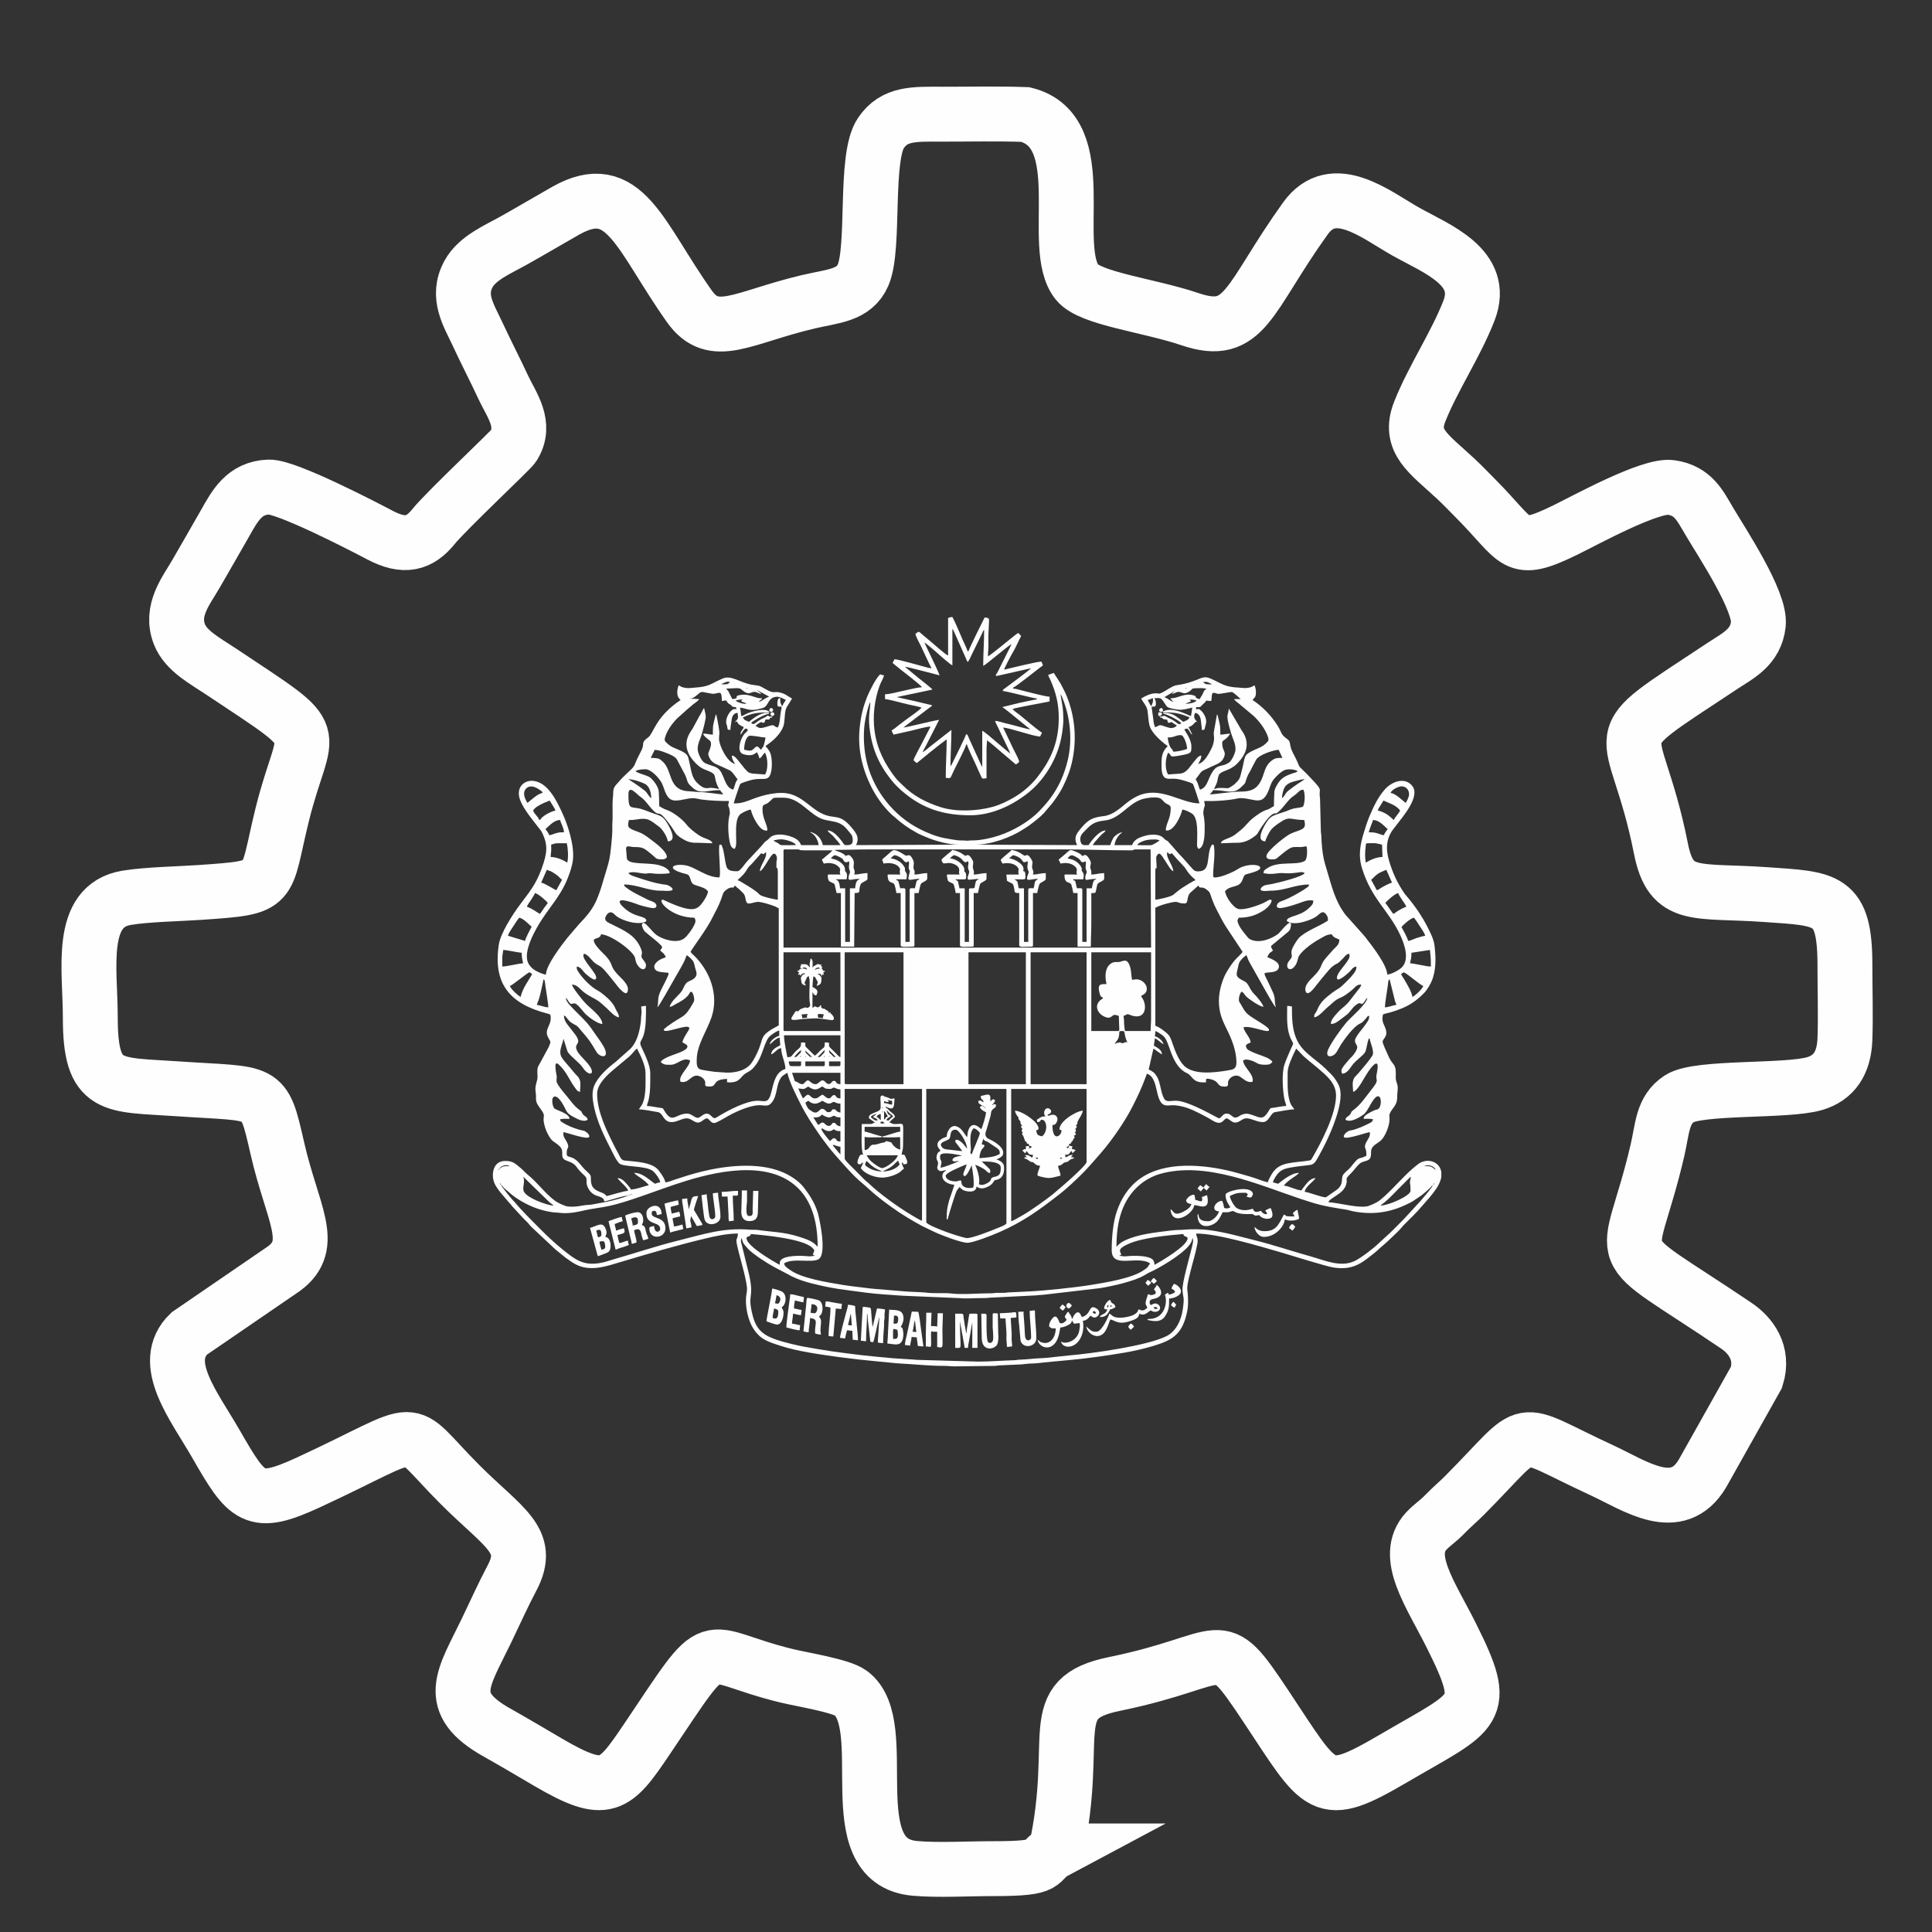 <?xml version="1.0" encoding="UTF-8"?>
<!DOCTYPE svg PUBLIC "-//W3C//DTD SVG 1.1//EN" "http://www.w3.org/Graphics/SVG/1.1/DTD/svg11.dtd">
<!-- Creator: CorelDRAW 2019 (64-Bit) -->
<svg xmlns="http://www.w3.org/2000/svg" xml:space="preserve" width="9.313mm" height="9.313mm" version="1.1" style="shape-rendering:geometricPrecision; text-rendering:geometricPrecision; image-rendering:optimizeQuality; fill-rule:evenodd; clip-rule:evenodd"
viewBox="0 0 931.32 931.32"
 xmlns:xlink="http://www.w3.org/1999/xlink"
 xmlns:xodm="http://www.corel.com/coreldraw/odm/2003">
 <rect x="0" y="0" width="931.32" height="931.32" fill="#333333" stroke="none"/>
 <defs>
  <style type="text/css">
   <![CDATA[
    .str0 {stroke:#FEFEFE;stroke-width:26.46;stroke-miterlimit:22.926}
    .fil0 {fill:none}
    .fil1 {fill:#FEFEFE}
   ]]>
  </style>
 </defs>
 <g id="Layer_x0020_1">
  <path class="fil0 str0" d="M508.97 892.25c12.17,-55.62 -6.66,-73.37 28.3,-80.51 55.87,-11.41 48.51,-26 72.84,10.56 27.1,40.73 26.67,45.8 61.51,25.43 40.44,-23.66 46.56,-22.13 28.02,-59.28 -9.91,-19.86 -23.35,-38.25 -12.12,-50.38 2.97,-3.2 5.33,-4.37 9.3,-8.47 3.15,-3.26 5.84,-5.42 9.1,-8.68 34.6,-34.75 22.12,-32.54 66.29,-12.16 15.94,7.36 36.36,22.07 48.52,1.43l26 -46.3c3.74,-11.89 -3.12,-20.36 -9.6,-24.74 -64.3,-43.5 -52.06,-24.91 -38.15,-84.63 2.49,-10.71 2.26,-19.44 10.58,-24.92 9.03,-5.94 51.33,-3.24 65.08,-7.22 9.47,-2.75 14.27,-9.94 14.7,-21.33 0.43,-11.53 -0.01,-23.94 0.01,-35.58 0.04,-32.8 -8.53,-32.17 -38.47,-34.25 -33.39,-2.32 -45.33,2.53 -50.21,-22.08 -12.78,-64.47 -31.57,-47.55 29.9,-88.31 7,-4.65 15.86,-8.7 17.04,-20.01 1.15,-11.06 -17.56,-39.26 -23.43,-49.17 -4.67,-7.87 -7.88,-15.15 -18.73,-16.68 -10.07,-1.41 -41.45,15.93 -50.9,20.53 -25.05,12.21 -22.22,5.86 -43.3,-15.27 -3.39,-3.4 -6.01,-6.21 -9.5,-9.46 -13.04,-12.14 -23.06,-18.03 -17.33,-32.45 6.3,-15.87 17.38,-32.3 23.7,-48.58 8.15,-21.02 -15.58,-29.74 -30.55,-38.15 -14.16,-7.95 -34.79,-25.13 -48.32,-6.27 -27.75,38.68 -28.83,57.61 -55.56,48.56 -19.93,-6.75 -47.96,-9.82 -54.45,-17.77 -13.94,-17.08 8.19,-72.58 -24.95,-80.91 -13.28,-0.47 -26.93,-0.14 -40.27,-0.16 -13.22,-0.02 -22.8,-0.6 -29.38,9.09 -8.02,11.82 -2.8,55.1 -8.58,68.41 -4.34,9.98 -14.42,10.12 -26.2,12.88 -31.86,7.47 -45.79,18.82 -57.54,2.25 -24.04,-33.87 -31.2,-62.22 -59.72,-46.04 -8.24,4.68 -16.69,9.69 -24.84,14.26 -7.67,4.31 -17.63,8.41 -21.85,16.07 -6.05,10.97 0.12,20.05 4.27,29.02 4,8.62 8.27,16.81 12.37,25.62 3.98,8.58 11.57,17.98 4.92,28.46 -1.34,2.11 -32.31,31.12 -38.38,38.65 -6.8,8.44 -14.09,10.5 -26.02,4.19 -8.5,-4.48 -45.12,-23.45 -53.52,-23.12 -11.84,0.48 -16.27,8.97 -21.2,17.7 -4.65,8.23 -9.22,16.02 -13.84,24.09 -4.63,8.09 -12.59,17.53 -7.99,29.26 3.13,7.98 12.52,12.86 20.05,17.89 52.17,34.8 40.6,23.98 29.48,68.96 -8.73,35.29 -2.85,34.98 -39.64,37.52 -10.4,0.72 -25.27,0.93 -35.33,2.58 -23.49,3.87 -17.53,34.5 -17.55,57.57 -0.04,35.15 10.37,32.33 42.13,34.51 42.29,2.91 41.29,-0.9 48.04,28.7 7.19,31.51 18.94,46.35 3.19,57.98l-45.68 31.29c-14.6,14.06 2.46,35.06 12.78,53.04 15.3,26.65 18.46,30.84 44.73,18.7 58.09,-26.86 43.44,-28.55 72.97,1 20.87,20.89 34.74,26.85 25.19,44.97 -4.53,8.59 -8.22,16.87 -12.4,25.55 -10.99,22.81 -20.63,34.65 5.04,49.05 8.12,4.55 16.28,9.43 24.72,14.36 28.02,16.37 31.94,12.1 47.52,-11.02 35.93,-53.31 24.31,-41.11 67.58,-30.63 7.36,1.78 26.07,4.75 30.8,8.3 20.8,15.56 -6.75,81.1 30.79,84.49 11.1,1.01 26.4,0.12 37.97,0.14 28.87,0.04 20.15,-3.24 30.07,-8.53z"/>
  <g id="_2798848948304">
   <path class="fil1" d="M471.43 656.36l-29.55 -0.85c-1.08,-0.15 -2.9,-0.2 -3.84,-0.28 -2.66,-0.21 -4.89,-0.28 -7.51,-0.48 -2.34,-0.18 -4.91,-0.52 -7.33,-0.68l-7.26 -0.74c-4.68,-0.58 -9.61,-1.14 -14.4,-1.84 -4.6,-0.66 -9.12,-1.49 -13.72,-2.28 -3.14,-0.53 -10.02,-2.22 -13.01,-3.22 -6.61,-2.22 -10.16,-4.66 -12.02,-11.98 -2.72,-10.71 0.91,-7.76 -1.65,-19.39l-3.96 -16.15c-0.07,-0.82 0.15,-0.94 0.17,-1.78l0.27 0.65c0.79,2.51 0.86,2.22 2.94,4.61 2.13,2.46 9.88,7.41 12.79,8.92l6.91 3.61c0.54,0.35 0.86,0.5 1.48,0.81 2.83,1.42 6.52,2.63 9.63,3.4 11,2.73 14.83,2.89 25.78,4.39 5.94,0.81 11.99,1.05 17.92,1.52l26.98 1.14c4.55,0.38 7.06,-0.04 12.36,-0.01 1.74,0.01 2.48,-0.24 4.1,-0.24l20.68 -1.04c1.04,-0.15 2.91,-0.24 3.81,-0.31l27.22 -3.18c5.8,-0.95 16.66,-3.3 21.59,-6.3 2.65,-1.61 1.79,-0.98 4.37,-2.27 4.69,-2.34 16.58,-9.47 18.22,-14 0.12,-0.33 0.16,-0.54 0.27,-0.88l0.33 -0.82c0.04,2.16 0.46,0.57 -0.37,4.21 -1.04,4.54 -4.89,17.56 -4.61,21.11 0.33,4.11 1.03,2.93 0.14,9.17 -0.72,5.09 -3.15,10.47 -7.73,12.84 -9.06,4.69 -36.42,8.49 -47.31,9.39 -1.44,0.12 -3.13,0.3 -4.76,0.5 -2.72,0.35 -6.48,0.76 -9.43,0.85 -3,0.1 -5.62,0.58 -9.61,0.68 -1.14,0.03 -1.14,0.21 -2.28,0.24 -6.08,0.17 -11.35,0.68 -17.61,0.68zm223.36 -91.32l0 2.22c-0.74,5.2 -6.29,10.51 -9.44,14.28l-1.93 2.18c-2.22,2.51 -6.42,6.24 -8.09,8.37 -0.92,1.16 -3.92,3.86 -5.29,5.23 -2.06,2.07 -4.4,3.82 -6.51,5.83 -0.73,0.69 -1.47,1.2 -2.27,1.84 -5.54,4.5 -9.79,7.28 -18.3,6.04 -3.75,-0.55 -20.68,-5.93 -25.75,-7.4 -10.4,-3 -30.29,-9 -40.61,-9 0.14,1.73 1.09,2.3 0.59,4.95 -0.83,4.48 -2.2,8.78 -3.29,13.16 -2.64,10.62 -1.2,7.04 -1.19,14.59 0,2 -0.13,3.37 -0.47,5.01 -2.29,10.99 -7.12,13.73 -16.59,16.56 -9.17,2.74 -18.2,3.95 -27.84,5.31 -8.55,1.2 -16.66,1.74 -25.25,2.64 -1.55,0.17 -3.32,0.41 -5.07,0.42 -1.37,0.01 -3.77,0.29 -5.06,0.43l-10.49 0.48c-1.23,0.02 -1.35,0.21 -2.5,0.25l-19.19 0.22 -0.21 0c-1.96,-0.01 -3.09,-0.24 -5.07,-0.23 -7.03,0.03 -14.08,-0.81 -21.03,-1.14 -3.28,-0.16 -6.76,-0.71 -10.06,-0.92l-10.16 -1.04c-3.38,-0.47 -6.59,-0.75 -9.77,-1.2 -8.8,-1.26 -19.4,-2.65 -27.76,-5.39 -6.21,-2.03 -9.93,-3.11 -13.36,-8.81 -2.07,-3.44 -3.32,-8.92 -3.26,-13.24 0.03,-2.42 0.42,-3.15 0.53,-4.86 0.21,-3.38 -2.99,-14.2 -3.94,-17.99 -2.14,-8.58 -0.77,-4.87 -0.41,-9.2 -5.35,0 -10.89,1.25 -15.31,2.29 -13.86,3.28 -27.36,7.3 -41.01,11.35 -6.49,1.93 -14.51,4.91 -21.57,1.38 -0.98,-0.49 -1.82,-1.01 -2.72,-1.62l-2.54 -1.8c-1.67,-1.36 -3.15,-2.51 -4.8,-3.89l-11.21 -10.51c-0.41,-0.41 -0.76,-0.71 -1.13,-1.15 -0.42,-0.5 -0.44,-0.63 -0.92,-1.14 -0.8,-0.82 -1.48,-1.47 -2.29,-2.28l-5.27 -5.71c-0.46,-0.5 -0.48,-0.66 -0.91,-1.14 -0.43,-0.49 -0.67,-0.63 -1.1,-1.19l-1.99 -2.36c-1.54,-1.73 -3.56,-4.17 -4.51,-6.23 -1.81,-3.9 -1.09,-10.84 4.79,-10.99 4.21,-0.1 5.15,1.39 7.65,3.35 1.17,0.91 2.16,2.19 3.3,3.1 4.85,3.87 8.45,9.14 13.45,12.84 1.14,0.84 4.59,2.5 6.04,2.65 4.36,0.46 6.98,-0.68 9.83,-0.76 1.67,-0.05 3.78,-0.57 5.43,-0.85 4.33,-0.72 8.25,-1.69 12.3,-3.02l1.31 -0.52c0.02,-0.07 0.1,-0.05 0.14,-0.08 -2.13,0.04 -6.26,1.51 -8.64,2.1 -0.8,0.2 -1.85,0.62 -2.79,0.64 -0.14,-0.62 -0.13,-0.86 -0.55,-1.28 -0.96,-0.98 -2.66,-1.17 -3.79,-1.69 -1.58,-0.73 -2.84,-2.08 -3.59,-3.73 -1.31,-2.89 0.18,-3.94 -1.38,-5.48 -1.23,-1.23 -2.43,-2.23 -3.46,-3.63 -0.27,-0.36 -0.48,-0.67 -0.78,-1.04 -2.76,-3.4 -6.85,-1.81 -6.7,-5.76 0.1,-2.56 -0.46,-3.36 -2.2,-4.78 -1.71,-1.39 -2.43,-1.34 -3.75,-3.33 -1.53,-2.32 -2.64,-5.21 -3.01,-7.98 -0.18,-1.36 0.27,-2.46 0.03,-3.21 -0.45,-1.47 -2.06,-3.22 -2.82,-4.51 -1.46,-2.5 -0.58,-2.92 -1.05,-6.03 -0.43,-2.82 0.32,-4.33 0.78,-6.36 0.36,-1.55 -0.39,-4.62 0.42,-6.2l5.07 -9.33c1.32,-3.29 0.94,-2.12 -0.43,-4.99 -1.63,-3.4 1.39,-5.41 1.4,-8.69 0.01,-1.68 0.03,-2.07 -1.28,-2.4 -18.59,-4.71 -26.44,-14.51 -23.8,-32.95 0.3,-2.12 0.94,-3.71 1.67,-5.41 1.38,-3.19 3.34,-6.46 5.14,-9.26 5.47,-8.52 10.27,-12.23 13.93,-22.42 2.59,-7.19 3.18,-11.13 0.21,-17.18 -0.57,-1.16 -0.73,-1.2 -1.48,-2.19 -3.14,-4.15 -8.96,-10.74 -9.68,-15.69 -0.71,-4.95 3.21,-7.56 6.91,-7.15 7.04,0.79 11.13,9.43 13.77,15.05 2.97,6.32 6.14,16.27 5.3,23.2 -0.43,3.49 -2.15,8.09 -3.47,10.94 -3.02,6.52 -7.5,11.59 -11.36,17.45 -2.92,4.42 -9.3,15.28 -6.79,20.97 0.7,1.59 2.05,2.96 3.52,3.8 1.09,0.63 3.7,1.86 5.1,1.98 0.1,-4.54 7.32,-13.94 10.26,-17.64l2.83 -3.34c0.6,-0.62 0.75,-0.98 1.37,-1.6 0.67,-0.67 0.86,-1.07 1.48,-1.72 3.71,-3.85 6.8,-7.38 8.88,-12.61 1.24,-3.1 2.14,-5.94 3.07,-9.27 0.89,-3.17 2.06,-6.36 2.73,-9.62 0.52,-2.49 1.41,-10.9 1.39,-14.16 0,-0.91 -0.06,-2.08 0.01,-2.96 0.31,-3.7 -0.09,-8.29 0.23,-12.12 0.09,-1.05 0.21,-1.6 0.21,-2.99 0,-1.87 0.8,-2.93 2,-4.17 0.64,-0.65 0.81,-0.95 1.38,-1.59 0.94,-1.07 2.06,-2.06 3.08,-3.09 2.1,-2.09 3.26,-2.61 4.22,-5.15 0.83,-2.18 2.02,-4.18 2.97,-6.18 1.67,-3.52 -0.61,-3.38 3.21,-6.16 2.6,-1.89 3.38,-9.82 15.61,-18l-0.67 -0.71c-0.19,-0.22 -0.34,-0.41 -0.47,-0.66 -0.86,-1.59 -0.41,-4.4 0.23,-5.72 1.45,0.77 1.21,0.91 3.32,1.25 1.54,0.25 2.77,-0.02 4.21,-0.11 7.57,-0.51 7.66,-1.84 13.66,-4.41 4.15,-1.78 8.24,1.95 13.87,2.95 3.72,0.66 3.16,0.03 6.78,2.14 4.33,2.52 3.85,0.93 6.84,1.62 2.85,0.65 3.79,1.82 5.95,2.96l-2.62 4.23c-1.24,2.31 -0.64,6.83 -1.64,9.34 -1.57,3.93 -5.17,7.04 -8.54,9.29 0.45,0.67 0.88,0.98 1.42,1.78 0.48,0.71 0.71,1.03 1.02,1.96 0.84,2.54 0.99,8.4 -0.5,10.77 -1.6,2.54 -4.09,0.4 -9.74,2.15 -0.93,0.29 -4,1.11 -4.43,1.74 -0.23,0.33 -3.04,8.69 -3.09,9.27 2.18,0 3.47,-0.19 5.07,-0.66 1.46,-0.43 2.77,-0.94 4.21,-1.5 2.64,-1.01 5.69,-1.95 8.75,-2.45 3.54,-0.58 6.93,-0.74 10.19,0.4 4.11,1.44 6.99,4.15 10.29,6.62 9.72,7.27 11.29,0.52 18.68,9.67 2.14,2.65 3.46,4.56 1.8,8.03l49.38 -0.22c-4.8,0 -11,-1.79 -14.44,-3.17 -2.15,-0.87 -4.01,-1.6 -5.98,-2.7 -3.74,-2.1 -7.16,-4.45 -10.27,-7.34 -0.52,-0.49 -0.74,-0.54 -1.26,-1.02 -4.08,-3.78 -7.66,-8.72 -10.12,-13.67 -4.47,-8.98 -6.72,-18.58 -5.52,-29.07 0.64,-5.67 1.71,-9.67 3.46,-14.14 1.01,-2.55 4.57,-9.74 6.41,-10.97 0.74,0.17 1,0.39 1.83,0.46 -0.34,1.44 -1.6,3.42 -2.2,5.11 -2.39,6.7 -3.4,14.39 -2.36,21.85 1.2,8.63 4.86,15.71 10.04,22.42 1.03,1.33 2.27,2.38 3.49,3.6 5.13,5.14 11.29,8.32 18.26,10.55 7.57,2.42 17.74,1.91 25.17,-0.15 3.72,-1.04 7.01,-2.69 10,-4.41 4.36,-2.5 8.45,-5.97 11.54,-9.95 5.59,-7.19 9.61,-14.91 10.19,-25.7 0.37,-6.96 -0.61,-12.73 -2.91,-18.59 -0.38,-0.99 -0.66,-1.58 -1.07,-2.58 -0.39,-0.92 -0.83,-1.43 -1.05,-2.38 0.91,-0.21 1.7,-0.67 2.74,-0.91 0.55,1.02 1.15,1.79 1.79,2.78 0.34,0.53 0.5,0.87 0.86,1.42 0.38,0.57 0.49,0.71 0.78,1.28 0.99,1.91 1.98,3.69 2.84,5.85 3.89,9.73 4.76,20.24 2.74,30.37 -0.97,4.89 -2.64,9.09 -4.59,13.01 -1.47,2.97 -3.23,5.49 -5.17,8.09l-4.1 4.82c-1.78,1.94 -4.95,4.32 -7.1,5.93 -0.97,0.73 -1.75,1.12 -2.77,1.8 -6.02,3.97 -15.54,7.41 -23,7.41l48.92 0.22c-1.75,-3.65 -0.31,-5.52 1.9,-8.15 3.78,-4.49 5.79,-5.18 11.08,-5.85 4.16,-0.52 7.62,-3.63 10.73,-6.19 1.99,-1.63 4.53,-3.28 7.24,-4.19 10.25,-3.45 19.61,4.27 28.04,4.27 -0.05,-0.58 -2.85,-8.94 -3.08,-9.27 -0.44,-0.63 -3.51,-1.45 -4.44,-1.74 -1.53,-0.47 -3.2,-0.91 -5.29,-0.89 -2.67,0.02 -5.53,0.97 -5.49,-6.39 0.02,-3.18 -0.01,-5.31 1.65,-7.74 0.51,-0.75 0.9,-0.99 1.33,-1.64 -2.72,-1.82 -7.39,-5.95 -8.56,-9.27 -0.75,-2.13 -0.78,-5.31 -1.17,-7.75 -0.36,-2.29 -2.01,-3.84 -3.07,-5.84 1.43,-0.96 4.36,-2.43 6.63,-2.52 2.38,-0.1 1.51,0.63 3.66,-0.45 1.99,-1 3.8,-2.46 5.9,-3.24 1.43,-0.52 4.49,-0.34 10.65,-2.83 2.58,-1.05 3.94,-1.83 6.76,-0.56 5.59,2.51 6.62,4.04 13.72,4.34 1.79,0.08 2.42,0.37 4.19,0.08 1.97,-0.33 1.76,-0.5 3.13,-1.22 0.49,1.02 0.81,2.47 0.68,4.11 -0.15,1.88 -0.85,1.87 -1.6,2.98 4.91,3.28 8.98,7.45 12.16,12.53 1.7,2.7 1.51,4.01 3.72,5.66 1.9,1.41 1.97,1.52 2.35,3.82 0.38,2.35 1.7,4.26 2.73,6.41 2.51,5.24 0.28,2.3 5.16,7.18l3.78 4c4,4.51 1.87,2.59 2.63,8.12l0.39 15.16c0,1.32 0.21,1.56 0.24,2.72 0.1,3.74 0.49,7.9 1.19,11.16 0.36,1.66 0.85,3.21 1.35,4.83 2.49,8.13 3.85,14.92 9.01,21.84l8.73 9.79c0.5,0.54 1,1.22 1.43,1.77 2.9,3.71 9.96,12.82 10.06,17.38 2.06,-0.17 5.72,-2.2 6.92,-3.37 3.94,-3.78 1.48,-11.06 -0.59,-15.53 -5.68,-12.24 -13.76,-17.16 -18.48,-32.28 -1.98,-6.35 -0.84,-11.77 0.92,-17.44 0.83,-2.66 1.58,-5.14 2.64,-7.64 1.95,-4.64 4.07,-9.2 7.39,-12.96 3.78,-4.27 10.03,-6.01 13.36,-1.59 3.79,5.05 -4.75,14.79 -7.69,18.69 -0.43,0.57 -0.66,0.9 -1.09,1.42 -3.91,4.73 -4.23,9.95 -2.55,15.68 1.81,6.18 4.07,10.88 7.35,15.74 0.49,0.73 0.59,0.77 1.12,1.4 3.84,4.52 7.56,9.82 10.21,15.17 1.12,2.26 2.28,4.4 2.98,7.08 0.31,1.19 0.49,3.42 0.59,4.67 0.34,4.5 0.2,9.02 -1.33,13.28 -0.72,2.01 -2.5,5.02 -3.86,6.43 -3.51,3.64 -7.32,6.34 -12.26,8.08 -1.38,0.49 -2.26,0.86 -3.75,1.28 -0.83,0.23 -3.25,0.76 -3.94,1.09 -0.81,3.49 0.42,4.45 1.27,6.96 1.33,3.88 -1.48,4.66 -1.43,6.27 0.04,1.03 2,4.97 2.48,6.17 2.2,5.46 3.87,3.88 3.86,8.96 -0.01,3.06 -0.26,2.47 0.72,5.44 0.19,0.58 0.2,0.99 0.2,1.86 0.01,1.66 -0.26,2.3 -0.24,3.89 0.03,2.98 -0.81,4.09 -2.42,6.27 -2.34,3.19 -0.79,2.82 -1.46,6.54 -0.38,2.16 -1.39,4.65 -2.38,6.3 -1.51,2.5 -2.16,2.48 -4.36,4.11 -2.87,2.12 -1.55,3.62 -2.22,5.99 -0.63,2.27 -3.57,1.67 -5.28,3.2 -1.55,1.38 -2.65,3.11 -4.11,4.57 -3.72,3.72 -1.29,1.95 -2.42,5.58 -0.99,3.2 -3.99,4.63 -6.44,6.37 -0.78,0.55 -1.8,1.08 -2.06,2.06 1.92,0 8,1.21 10.52,1.59 2.54,0.38 5.39,0.78 7.95,0.41 1.31,-0.18 4.64,-1.76 5.71,-2.52 3.62,-2.61 9.26,-8.77 12.69,-12.23 1.71,-1.73 4.72,-4.47 6.57,-5.77 3.77,-2.68 9.42,-1.6 10.79,3.16 0.08,0.28 0.14,0.56 0.18,0.85zm-138.31 44.68c0,-2.22 -0.83,-3.01 -3.17,-3.69 -2.61,-0.76 -7.43,-0.8 -10.35,-0.45 -1.55,0.18 -2.13,-0.2 -3.4,-0.2 0.4,-0.35 0.28,-0.31 0.92,-0.46 -0.14,-1.6 -2.6,-2.58 3.57,-5.33 6.58,-2.94 18.89,-4.1 26.37,-4.73 0.14,1.57 2.06,0.95 2.06,2.06 0,3.62 -12.99,11.21 -16,12.8zm-194.55 -14.86c5.91,0.5 24.98,2.2 29.56,6.56 1.91,1.83 0.54,1.6 0.38,3.5 0.63,0.15 0.52,0.11 0.92,0.46 -1.27,0 -1.85,0.38 -3.4,0.2 -3.27,-0.39 -10.43,-0.43 -12.67,1.56 -0.85,0.74 -0.85,1.11 -0.85,2.58 -3.17,-1.67 -16,-9.12 -16,-12.8 0,-1.19 1.43,-0.55 1.96,-1.59 0.01,-0.02 0.03,-0.09 0.04,-0.12l0.06 -0.35zm84.58 -5.71l0 -64.24 38.64 0 0 64.7c0,0.81 -3.12,1.91 -4.25,2.38 -2.92,1.22 -12.86,5.18 -15.05,4.81 -2.34,-0.4 -8.07,-2.31 -10.32,-3.18 -0.9,-0.34 -9.02,-3.38 -9.02,-4.47zm-143.8 -12.8c0.31,-0.24 -0.48,-0.23 0.69,-0.23 -0.28,0.21 0.26,0.14 -0.69,0.23zm379.05 -0.46l0 0zm-378.13 0c0.24,-0.25 0.86,0.36 0.25,0.12 0,-0.01 -0.64,0.26 -0.25,-0.12zm-53.04 0l0 0zm53.72 -0.23c0.25,-0.24 0.87,0.36 0.26,0.12 -0.01,0 -0.64,0.26 -0.26,-0.12zm386.37 -4.34c-0.32,1.18 -4.72,6.21 -5.79,7.47l-7.99 8.7c-1.83,1.81 -7.13,7.3 -8.53,8.38l-3.58 3.28c-2.36,2.39 -8.62,7.14 -11.53,8.6 -6.92,3.46 -14.66,-0.22 -21.75,-2.19 -8.52,-2.37 -17.31,-5.35 -26.24,-7.59 -7.25,-1.81 -14.16,-3.86 -22.03,-4.95 -3.98,-0.55 -8.57,-0.58 -12.83,-0.23 -2.14,0.18 -3.01,0 -6.22,0.41 -7.33,0.94 -15.65,1.7 -22.12,4.86 -1.69,0.82 -2.72,1.64 -3.88,2.98 0,-11.74 2.46,-22.72 11.61,-30.23 2.35,-1.94 5.79,-3.86 9.11,-4.84 22.16,-6.49 48.21,5.35 68.18,12 8.63,2.88 11.04,3.36 19.46,4.78 1.05,0.17 2.1,0.26 3.15,0.51 0.86,0.21 1.62,0.48 2.74,0.69 9.16,1.75 17.67,0.62 26.04,-3.57 0.82,-0.4 1.51,-0.69 2.27,-1.16 0.41,-0.24 0.7,-0.47 1.11,-0.72l3.14 -2.12c0.78,-0.57 1.31,-1.09 2.02,-1.63 0.71,-0.56 1.11,-1.06 1.8,-1.63 0.7,-0.58 0.34,-0.23 0.91,-0.92 0.38,-0.46 0.47,-0.56 0.95,-0.88zm-449.24 -0.23c1.17,0.78 0.57,0.9 2.55,2.48 1.72,1.36 2.28,2.18 4.95,3.97 5.25,3.51 11.04,5.93 17.41,6.82 1.06,0.15 2.19,0.12 3.38,0.28 4.01,0.54 8.49,-0.33 12.36,-1.26 2.84,-0.67 8.16,-1.29 11.84,-2.1 8.85,-1.95 22.69,-7.4 31.67,-10.39 14.22,-4.74 39.93,-12.13 55.76,-0.95 9.53,6.73 12.8,18.3 12.8,31.1 -1.1,-1.26 -2.09,-2.09 -3.73,-2.91 -1.55,-0.77 -3.34,-1.34 -4.98,-1.87 -7.83,-2.5 -13.27,-2.33 -20.19,-3.36 -1.15,-0.17 -2.18,-0.01 -3.32,-0.11 -13.36,-1.1 -22.32,2.08 -34.86,5.18 -10.6,2.63 -20.92,6.13 -31.36,9.11 -1.74,0.49 -3.43,1.11 -5.14,1.49 -8.82,1.96 -12.81,-0.95 -19.34,-6.23 -3.66,-2.96 -7.32,-6.37 -10.65,-9.71 -3.17,-3.17 -9.57,-9.54 -12.25,-12.89 -0.33,-0.4 -0.54,-0.55 -0.9,-0.94 -1.04,-1.11 -5.79,-6.93 -6,-7.71zm449.47 0l-0.23 0.23 0.23 -0.23zm0 0c0.15,-0.66 -0.04,-0.35 0.45,-0.69 -0.15,0.65 0.04,0.35 -0.45,0.69zm-449.92 -0.69c0.49,0.34 0.3,0.03 0.45,0.69 -0.49,-0.34 -0.3,-0.04 -0.45,-0.69zm450.6 -0.46l-0.23 0.46 0.23 -0.46zm-450.83 0l0.23 0.46 -0.23 -0.46zm451.06 -0.45l-0.23 0.45 0.23 -0.45zm-451.29 0l0.23 0.45 -0.23 -0.45zm451.29 0l0.13 -0.49 -0.13 0.49zm-451.29 0l0 0zm451.52 -0.92l0.07 0.07c-0.01,0 -0.09,-0.05 -0.07,-0.07zm-12.12 4.8l0 0.69c0,2.33 -10.4,7 -14.4,7.09 0.42,-0.58 1.28,-1.01 1.88,-1.55l1.95 -1.71c1.93,-1.79 9.66,-9.92 10.8,-10.69 -0.93,4.01 -0.23,2.26 -0.23,6.17zm-427.74 -6.17l12.63 12.29c0.63,0.59 1.57,1.07 2,1.66 -3,-0.07 -13.98,-3.95 -14.51,-7.44 -0.32,-2.07 0.88,-4.28 -0.12,-6.51zm-1.6 8.69l0 0zm431.17 0l0 0zm10.52 -11.43l0.26 0.44 -0.26 -0.44zm-452.21 0l-0.12 0.49 0.12 -0.49zm451.98 -0.46l0.23 0.46 -0.23 -0.46zm-451.75 0l-0.23 0.46 0.23 -0.46zm0 0c0.16,-0.65 -0.03,-0.34 0.46,-0.69 -0.16,0.66 0.03,0.35 -0.46,0.69zm446.26 -1.83l-0.44 0.26 0.44 -0.26zm-440.77 0l0.49 0.13 -0.49 -0.13zm446.26 1.83c-0.88,-0.59 -0.92,-1 -2.12,-1.54 -1,-0.45 -2.04,-0.29 -3.37,-0.29l0.31 -0.15c0.44,-0.18 -0.14,0.01 0.32,-0.13 1.9,-0.6 4.41,0.41 4.86,2.11zm-451.29 -0.69c1.14,-1.7 3.65,-2.01 5.03,-1.14 -0.94,0 -1.99,-0.11 -2.89,0.08 -1.34,0.29 -1.18,0.81 -2.14,1.06zm246.68 25.38l0 -63.78 36.35 0 0 35.2c0,1.88 -14.39,14.04 -16.62,15.85 -2.58,2.09 -10.71,7.95 -14.32,9.91 -1.4,0.76 -4.18,2.53 -5.41,2.82zm-80.25 -30.18l0 -33.6 37.27 0 0 63.55c-1.03,-0.24 -4.37,-2.32 -5.33,-2.9 -6.23,-3.72 -15.3,-10.23 -20.45,-15.22 -0.5,-0.49 -0.63,-0.5 -1.13,-0.92 -0.76,-0.63 -1.48,-1.45 -2.19,-2.16l-6.28 -6.29c-0.38,-0.37 -1.89,-1.99 -1.89,-2.46zm-2.06 -5.71l0 3.66c-0.29,-0.22 -1.18,-1.29 -1.5,-1.7 -0.55,-0.7 -0.92,-1.12 -1.46,-1.77 -1.91,-2.3 0.68,-0.38 2.96,-0.19zm-5.48 -7.55c1.12,0 1.5,-0.39 2.28,-0.91 1.3,0.86 1.49,0.91 3.2,0.91l0 5.03c-2.69,-0.06 -1.43,-1.6 -3.2,-1.6 -0.59,0 -1.25,0.99 -1.83,1.37 -0.23,-0.15 -6.29,-7.36 -3.31,-5.88 0.36,0.18 0.63,0.46 1.18,0.7 0.56,0.26 0.96,0.38 1.68,0.38zm-7.55 -6.63c1.07,0.03 2.91,0.27 4.12,-1.37 4.17,2.8 4.81,0.47 5.87,0.63 0.8,0.12 0.46,0.74 3.04,0.74l0 4.35c-2.61,-0.61 -1.6,-1.09 -2.73,-1.61 -1.48,-0.68 -1.36,1.38 -2.75,1.38 -2.29,0 -2.15,-2.77 -4.3,-1.1 -0.51,0.4 -0.36,0.32 -0.96,0.64l-2.29 -3.66zm-3.88 -7.08c0.73,-0.39 0.77,-0.52 1.37,-0.92l1.36 0.92c2.47,1.17 3.93,-0.09 5.5,-0.92 4.17,2.79 4.21,0.39 5.63,0.57 0.56,0.08 1.1,0.8 3.05,0.8l0 4.35c-3.14,-0.74 -1.32,-1.6 -3.43,-1.6 -1.12,0 -0.25,1.37 -2.51,1.37 -1.2,0 -1.27,-1.6 -2.97,-1.6 -1.18,0 -2.14,3.07 -4.85,1.18 -0.96,-0.67 -1.44,-0.82 -1.8,-1.38 -0.94,-1.45 -0.82,-1.57 -1.35,-2.77zm-80.25 3.2c2.07,0.04 6.94,0.97 9.16,1.35 2.64,0.45 2.5,4.82 6.62,4.82 2.63,0 4.92,-1.83 7.31,-1.83 2.08,0 3.55,2.06 5.49,2.06 1.47,0 2.63,-1.71 4.11,-2.06 1.33,0.17 1.85,2.29 3.66,2.29 0.81,0 4.3,-2 5.08,-2.47 4.1,-2.5 11.5,-6.01 16.44,-6.13 3.08,-0.07 4.57,1.13 6.64,-1.88 1.98,-2.87 1.81,-6.98 3.23,-10.03 1.09,-2.34 1.89,-2.43 3.82,-3.73 1.09,4.67 4.16,10.6 6.25,14.79 2.62,5.25 5.69,9.93 8.93,14.61 0.43,0.63 0.67,1.04 1.11,1.63 2.24,3 4.48,6.01 6.97,8.81 3.78,4.25 8.69,10.04 12.89,13.4 1.58,1.26 4.73,4.33 6.96,6.07 0.57,0.45 0.98,0.78 1.52,1.22 1.96,1.61 3.94,2.99 6.02,4.5 4.63,3.34 9.53,6.25 14.58,8.97l5.41 2.59c3.1,1.55 12.58,5.11 15.84,5.37 2.69,0.22 12.49,-3.72 15.72,-5.13 11.69,-5.12 19.41,-10.83 29.03,-18.3 3.5,-2.72 7.89,-6.86 11.03,-10 3.04,-3.05 5.84,-6.36 8.68,-9.61 5.7,-6.54 12.06,-15.78 15.95,-23.6 2.07,-4.17 4.09,-8.41 5.69,-12.83 0.28,-0.8 0.51,-1.15 0.71,-2.03 1.81,0.48 2.91,2.08 3.57,3.75 0.75,1.9 1.07,3.83 1.59,5.95 1.87,7.52 4.75,5.18 8.43,5.52 4.22,0.38 7.66,1.79 11.25,3.6 1.75,0.88 3.14,1.59 4.81,2.51 2.3,1.29 4.91,3.6 7.11,1.48 0.79,-0.76 0.63,-0.78 1.65,-1.32 1.48,0.35 2.65,2.06 4.11,2.06 2.31,0 3.43,-2.06 5.49,-2.06 2.51,0 5,1.83 8,1.83 2.9,0 3.62,-4.37 5.73,-4.79 1.97,-0.4 7.59,-1.34 9.36,-1.38 -0.53,-1.01 -0.97,-1.18 -1.51,-2.15 -0.47,-0.83 -0.78,-1.9 -1.01,-2.88 -0.9,-3.75 -0.68,-8.59 -0.68,-12.58 0,-2.36 0.92,-4.46 1.6,-6.17 0.73,-1.83 1.62,-3.8 2.52,-5.49l3.71 3.84c0.55,0.5 0.81,0.6 1.37,1.14 0.88,0.83 1.79,1.51 2.74,2.29 1.02,0.83 1.88,1.52 2.87,2.39 3.98,3.46 8.51,6.98 8.51,12.98 0,9.01 -7.13,22.65 -11.58,30.26 -0.39,0.68 -0.47,0.89 -1.25,1.03 -3,0.58 -6.64,0.62 -10.47,1.41 -4.04,0.84 -6.25,2.53 -8.1,5.86 -0.43,0.77 -1.34,2.49 -1.52,3.27 -2.69,-0.62 -5.63,-1.96 -8.28,-2.69 -2.99,-0.83 -5.62,-1.69 -8.73,-2.47 -13.65,-3.41 -32.32,-5.26 -44.49,3.34 -5.62,3.97 -9.16,9.57 -11.34,16.08 -1.71,5.07 -2.38,12.17 -2.38,18.44 0,9.34 12.3,2.23 18.52,6.4l-1.31 1.89c-0.8,0.8 -0.94,0.75 -1.82,1.38 -5.55,3.93 -18.67,6.01 -25.57,7.12 -8.02,1.28 -21.79,2.71 -29.6,3.1l-9.38 0.45c-1.37,0 -1.65,0.23 -2.95,0.24 -1.06,0.01 -2.17,-0.05 -3.22,-0.02 -1.22,0.04 -1.72,0.25 -3.19,0.24 -5.28,-0.03 -14.13,0.74 -19.04,0.06 -2.4,-0.32 -8.74,0.1 -12.15,-0.42 -1.45,-0.22 -9,-0.34 -11.86,-0.72l-11.82 -0.98c-1.84,-0.11 -4.11,-0.4 -5.78,-0.62 -3.92,-0.49 -7.39,-0.84 -11.11,-1.47 -6.84,-1.15 -19.02,-3.06 -24.56,-6.98 -1.24,-0.89 -2.75,-1.64 -3.13,-3.27 4.24,-2.84 13.41,-0.06 16.69,-2.06 4.28,-2.6 0.15,-20.63 -0.48,-22.61 -1.48,-4.59 -3.75,-8.2 -6.61,-11.91 -2.61,-3.39 -6.93,-6.07 -10.87,-7.65 -11.61,-4.64 -26.93,-2.9 -38.6,0.01 -4.46,1.11 -8.56,2.41 -12.86,3.84 -1.13,0.38 -3.28,1.26 -4.43,1.28 -0.48,-2.05 -2.08,-4.19 -3.32,-5.81 -3.11,-4.03 -11.44,-4.14 -16.35,-4.69 -1.82,-0.2 -2.23,-1.88 -3.26,-3.82 -0.58,-1.08 -1.03,-1.82 -1.6,-2.98 -3.77,-7.53 -8.39,-16.67 -8.39,-25.45 0,-4.84 5.54,-9.56 8.39,-11.96l6.99 -5.82c0.47,-0.41 0.8,-0.8 1.25,-1.25 0.78,-0.78 1.73,-2.12 2.58,-2.69 1.65,3.13 4.11,8.11 4.11,11.66 0,3.99 0.22,8.83 -0.68,12.58 -0.65,2.73 -1.22,3.09 -2.52,5.03zm76.82 -10.06c2.88,0.24 2.31,0.75 4.8,-0.92 3.08,2.07 4.15,1.66 6.63,0 1.72,0.46 0.57,1.15 3.88,1.15 1.32,0 1.17,-0.91 2.32,-0.52 0.74,0.25 1.16,0.71 2.71,0.74l0 4.35c-2.44,0 -1.8,-1.45 -2.97,-1.6 -1.51,-0.2 -1.48,3 -4.25,0.82 -0.74,-0.58 -0.6,-0.59 -1.46,-1.05 -1.89,1 -2.03,1.83 -3.66,1.83 -1.73,0 -1.85,-1.46 -3.43,-1.83 -1.24,0.65 -1.3,1.16 -2.29,1.83 -0.39,-0.75 -0.76,-1.53 -1.14,-2.29 -0.41,-0.81 -0.73,-1.73 -1.14,-2.51zm112.02 -65.62l26.98 0 0 63.56 -26.98 0 0 -63.56zm-29.95 0l27.66 0 0 63.56 -27.66 0 0 -63.56zm-59.67 62.87l0 -62.87 28.35 0 0 63.56 -27.66 0c-0.53,0 -0.69,-0.16 -0.69,-0.69zm-25.38 -4.8l23.32 0 0 5.49c-2.82,-0.06 -1.45,-1.6 -3.2,-1.6 -1,0 -1.26,1.77 -2.64,1.51 -1.31,-0.24 -1.59,-1.74 -2.84,-1.74 -1.02,0 -2.06,1.83 -3.2,1.83 -2.3,0 -2.68,-1.83 -3.89,-1.83 -0.82,0 -1.73,1.83 -2.52,1.83 -1.67,0 -2.21,-1.25 -3.65,-1.37l-1.38 -4.12zm22.64 -3.2l-4.8 0 0 -2.28 5.48 0 0 1.6c0,0.52 -0.16,0.68 -0.68,0.68zm-7.55 0l-8.68 0 0 -2.28 9.37 0 0 1.6c0,0.52 -0.16,0.68 -0.69,0.68zm-16.69 -2.28l5.95 0 0 1.6c0,0.52 -0.16,0.68 -0.69,0.68l-4.11 0c-0.91,0 -1.04,-1.43 -1.15,-2.28zm19.44 -2.29c-0.12,-0.65 0.55,0.09 0.18,0.04 -0.42,-0.06 -0.09,0.48 -0.18,-0.04zm-2.52 0c0,-0.61 0.75,-0.04 0.27,0.01 -0.34,0.03 -0.27,0.49 -0.27,-0.01zm-8.91 0c-0.13,-0.67 0.48,0.06 0.23,0.04 0,0 -0.05,0 -0.05,0 -0.42,-0.06 -0.09,0.48 -0.18,-0.04zm-2.52 0c0,-0.61 0.75,-0.04 0.27,0.01 -0.34,0.03 -0.27,0.49 -0.27,-0.01zm13.95 -3.2c0.9,1.03 2.53,2.44 3.2,3.43 -1.25,-0.03 -1.26,-0.46 -2,-1.2 -0.87,-0.87 -1.2,-0.71 -1.2,-2.23zm-11.43 0.23l3.25 3.14c-1.3,0.03 -1.31,-0.4 -2.06,-1.14 -0.74,-0.75 -1.16,-0.74 -1.19,-2zm-5.26 3.2c0.21,-0.79 2.5,-2.96 3.2,-3.43 0,1.47 -0.27,1.31 -1.09,2.12 -0.76,0.75 -0.84,1.28 -2.11,1.31zm11.2 0l3.37 -3.49c0.03,1.44 -0.38,1.54 -1.14,2.29 -0.86,0.86 -0.72,1.2 -2.23,1.2zm145.86 -7.09c-1.26,0 -1.81,0.47 -2.75,0.69 1.14,-1.7 2.01,-2.07 2.24,-4.62 0.15,-1.63 -0.26,-1.56 1.88,-1.56 1.11,0 0.33,1.9 2.06,5.49 -1.03,-0.24 -0.59,-0.25 -1.67,0.17 -1.53,0.6 -1.09,-0.17 -1.76,-0.17zm-162.09 -3.43l27.2 0 0 10.52c-0.84,-0.23 -1.19,-0.85 -1.77,-1.43 -0.62,-0.63 -1.09,-1.09 -1.71,-1.72 -0.45,-0.45 -1.27,-1.14 -1.62,-1.58 -1.35,-1.7 1.26,-2.36 -2.44,-2.36 0,2.89 -0.33,2.18 -2.23,3.94 -0.91,0.84 -1.57,1.79 -2.57,2.46l-4.38 -4.3c-0.84,-1.68 1.15,-2.1 -2.25,-2.1 0,3.36 -1.08,2.13 -4.08,5.98 -0.87,1.12 -1.24,1.11 -2.55,1.11l-0.95 -5c-0.25,-1.53 -0.65,-3.77 -0.65,-5.52zm-0.23 -2.74l0 -37.27 27.43 0 0 37.95 -26.74 0c-0.53,0 -0.69,-0.16 -0.69,-0.68zm287.14 -8.69l0.07 0.07c0,-0.01 -0.09,-0.05 -0.07,-0.07zm-398.02 0l0.07 0.07c-0.01,-0.01 -0.09,-0.05 -0.07,-0.07zm400.77 -2.06c0,-1.7 1.09,-8.15 1.38,-10.27 0.21,-1.48 0.13,-2.9 0.9,-3.22l2.68 10.81c0.31,0.71 0.45,0.67 0.52,1.54 -1.76,0.15 -3.57,1.1 -5.48,1.14zm-405.57 -13.49c0.76,0.31 0.7,1.76 0.87,3.02 0.37,2.63 1.42,8.63 1.42,10.47 -1.92,-0.04 -3.73,-0.99 -5.49,-1.14 0.07,-0.83 0.57,-1.56 1,-2.88 0.66,-2.01 2.2,-9.46 2.2,-9.47zm413.34 -2.51c0.6,-0.4 0.64,-0.53 1.37,-0.91 1.58,0.83 3.18,2.21 4.67,3.33 0.79,0.59 3.85,3.07 4.7,3.3 -0.36,1.36 -4.25,4.99 -5.25,5.25 -0.18,-2.16 -2.73,-6.42 -3.93,-8.41 -0.55,-0.92 -1.09,-1.67 -1.56,-2.56zm-424.31 10.97c-1,-0.26 -4.9,-3.89 -5.26,-5.25 1.18,-0.32 7.67,-5.73 9.37,-6.63 0.73,0.38 0.77,0.51 1.37,0.91 -0.47,0.89 -1,1.64 -1.55,2.56 -0.55,0.91 -1,1.63 -1.55,2.56 -0.77,1.3 -2.24,4.18 -2.38,5.85zm429.34 -21.26l8.92 -1.37c0.34,4.16 0.45,3.25 0.45,8 -1.55,0 -3.38,-0.49 -4.96,-0.75 -1.41,-0.23 -3.63,-0.73 -5.1,-0.85 0.42,-1.81 0.69,-2.72 0.69,-5.03zm-438.26 6.63l0 -3.88c0,-1.76 0.34,-2.68 0.46,-4.12 1.76,0.04 6.67,1.19 8.91,1.37 0,2.31 0.27,3.22 0.69,5.03 -2.49,0.21 -8.02,1.6 -10.06,1.6zm290.8 4.57c0,1.47 0.18,2.71 0.46,3.89 -2.88,0 -4.61,-0.23 -3.22,4.82 0.44,1.58 0.94,1.11 1.62,2.04 -4.72,2.49 -3.08,6.83 -0.04,8.5 3.95,2.17 4.03,-0.5 5.52,-0.5 0.99,0 1.24,0.27 2.06,0.46l0.23 6.63c0,0.52 -0.16,0.68 -0.68,0.68l-12.81 0 0 -37.95 28.81 0 0 32.24c0,2.22 -0.23,3.52 -0.23,5.71l-12.35 0c-0.21,-0.9 -0.32,-2.53 -0.42,-3.46 -0.07,-0.67 0.01,-1.34 -0.05,-2.01 -0.06,-0.88 -0.21,-0.78 -0.21,-1.84 1.34,-0.32 1.47,-1.15 2.66,-0.63 7.21,3.08 8.67,-2.53 7.08,-6.6 -0.63,-1.62 -1.03,-1.41 -1.28,-2.37 1.77,-0.94 2.74,-1.58 2.74,-3.66 0,-1.6 -1.95,-4.35 -5.03,-4.35 -1.15,0 -1.02,0.21 -2.06,0.23 -0.48,-2.07 -0.31,-4.25 -0.99,-6.32 -0.91,-2.79 -1.86,-3.4 -4.03,-2.59 -2.39,0.9 -3.53,-0.47 -5.78,1.53 -1.31,1.17 -2,3.17 -2,5.55zm54.64 11.89c0,5.93 1.69,9.55 4.12,14.41 2.02,4.05 4.34,9.8 4.34,15.31 0,3.27 -1.5,3.46 -4.31,3.92 -5.82,0.95 -15.91,2.37 -20.79,-2.14 -2.62,-2.43 -4.61,-7.54 -5.73,-10.95 -0.33,-1 -0.74,-2.11 -1.17,-2.95 -0.34,-0.68 -0.34,-0.65 -0.84,-1.21 -1.3,-1.47 -4.73,-3.92 -6.25,-4.27l0 -56.93c1.86,-0.98 4.22,-1.69 6.44,-2.24 5.64,-1.4 3.31,0.19 7.73,0.19 1.07,0 1.26,-1.18 1.41,-2.25 0.14,-0.98 0.55,-2.14 1.12,-2.77 0.03,-0.03 0.08,-0.08 0.11,-0.12l3.99 -3.55c0.56,2.09 1.39,-0.09 4.07,2.1 1.65,1.35 1.34,1.43 2.36,4.27 1.49,4.16 2.63,5.74 4.32,9.17 0.7,1.44 1.56,2.8 2.41,4.22l8.1 12.24c-1.67,2.5 -3.38,2.47 -7.68,9.7 -1.89,3.19 -3.75,8.87 -3.75,13.85zm-254.68 -23.55c1.27,-2.39 7.7,-10.76 10.44,-16.3 1.46,-2.95 3.12,-5.72 4.34,-9.16 0.92,-2.62 0.83,-3.16 2.29,-4.33 3.02,-2.43 3.62,-0.06 4.19,-2.21 0.5,0.33 0.53,0.44 0.97,0.85 0.48,0.44 0.56,0.43 1.02,0.82 0.39,0.32 0.57,0.55 0.93,0.9 1.06,1.02 1.91,1.47 2.28,3.66 0.62,3.8 1.79,2.29 5.71,1.7 1.48,-0.22 7.11,1.52 8.82,2.29 0.67,0.29 0.85,0.57 1.53,0.75l0 56.47c-10.35,5.48 -6.48,5.44 -10.81,14.1 -0.88,1.75 -1.92,3.79 -3.29,5.17 -3.15,3.15 -8.72,3.87 -12.91,3.4 -1.33,-0.15 -2.62,-0.13 -3.85,-0.26 -1.14,-0.13 -6.4,-0.88 -7.2,-1.26 -1.66,-0.8 -1.49,-2.94 -1.49,-4.46 0,-7.21 4.96,-14.1 7.12,-20.55 3.25,-9.65 0.12,-19.64 -5.82,-26.93 -0.77,-0.96 -1.18,-1.44 -2.04,-2.3 -0.8,-0.8 -1.63,-1.45 -2.23,-2.35zm342.7 -11.88c0.84,-1.26 4.29,-4.19 5.94,-4.58 0.62,0.46 2.34,3.28 2.93,4.16 0.73,1.1 2.26,3.25 2.56,4.53 -1.58,0.37 -2.76,0.65 -4.15,1.11 -1.19,0.4 -2.93,1.31 -4.08,1.41 -0.09,-1.11 -2.59,-5.72 -3.2,-6.63zm-422.49 6.63l-8.23 -2.52c0.3,-1.28 1.83,-3.43 2.56,-4.53 0.59,-0.88 2.31,-3.7 2.93,-4.16 2.28,0.53 5.01,3.72 5.94,4.35 -0.61,1.15 -3.1,5.71 -3.2,6.86zm420.89 -23.09c0.21,0.78 1.41,2.49 1.92,3.33 0.59,0.96 1.73,2.29 1.96,3.3 -1.02,0.23 -3.68,1.74 -4.66,2.41 -0.72,0.5 -0.74,0.61 -1.51,1.01 -0.5,-0.36 -2.72,-3.92 -3.88,-5.25 0.8,-1.21 4.64,-4.45 6.17,-4.8zm-413.8 10.05l-2.93 -1.87c-0.76,-0.46 -2.38,-1.35 -3.24,-1.55 0.23,-1.01 1.37,-2.34 1.96,-3.3 0.51,-0.84 1.71,-2.55 1.92,-3.33 1.53,0.35 5.37,3.59 6.18,4.8l-1.96 2.61c-0.57,0.77 -1.3,2.19 -1.93,2.64zm400.77 -16.46c0.63,-0.42 0.96,-0.87 1.54,-1.43 2.31,-2.24 3.9,-2.47 5.77,-3.37l2.75 6.18c-1.13,0.26 -4.37,1.96 -5.53,2.7 -0.65,0.4 -0.97,0.76 -1.79,0.95l-2.74 -5.03zm-392.77 5.03c-0.96,-0.22 -5.04,-3.12 -7.31,-3.65l2.74 -6.18c1.77,0.85 1.45,0.21 3.98,1.97 0.6,0.41 1.18,0.82 1.68,1.29 0.62,0.58 0.98,1.09 1.66,1.54l-2.75 5.03zm134.2 -16.91c0.93,0.21 2.42,0.92 3.17,1.4 0.84,0.55 0.57,0.35 1.09,1.19 1.02,1.62 2.11,0.51 2.6,0.38 0.33,1.43 0,1.06 0,2.97 0,1.02 0.63,1.84 0.51,2.44 -0.01,0.07 -0.74,1.53 -0.73,2.64 0.01,1.44 1.36,0.8 2.32,0.68 1.17,-0.15 1.99,-0.27 3.16,-0.27 -0.87,0.75 -1.94,0.42 -2.29,4.57l-2.51 0 0 25.83 -2.29 0 0 -25.83 -2.51 0c0,-0.95 -0.31,-3.13 -1.08,-3.73l-0.98 -0.61 5.26 0c0.07,-0.85 0.6,-2.11 -0.26,-3.42 -0.08,-0.12 -0.46,-0.58 -0.47,-0.61 -0.2,-0.51 0.56,-2.12 -2.4,-4.28 -1.51,-1.1 -2.41,-1.29 -4.42,-1.75 0.56,-0.84 1.02,-1.06 1.83,-1.6zm256.74 -5.72c4.94,0 2.93,-0.28 7.09,0.69l0.22 5.94c-2.72,0 -5.88,1.33 -8,2.74 -0.54,-2.32 -0.44,-5.05 -0.14,-7.45 0.13,-0.99 -0.07,-1.92 0.83,-1.92zm-96.48 4.34c0.98,0.52 0.4,0.37 1.14,0.92 0.61,-0.14 0.68,-0.21 1.15,-0.46 0.41,0.62 0.89,0.97 1.37,1.6 1.43,1.87 4.47,4.47 5.64,6.48 1.56,2.67 4.01,4.39 4.42,4.95 -0.96,0.23 -1.57,0.72 -2.3,1.13 -0.42,0.24 -0.75,0.38 -1.18,0.66 -4.16,2.61 -3.74,2.3 -7.32,5.24 -1.16,0.95 -7.25,2.32 -8.63,2.35l0 -14.41c0.36,-2.36 0.89,2.07 0.44,-5.04 -0.06,-0.93 -0.06,-1.18 0.28,-1.77 1.33,-2.3 2.25,-0.16 4.49,3.2 0.95,1.43 2.31,3.99 3.47,4.3 -0.26,-3.12 -3.62,-6.41 -2.97,-9.15zm-196.38 9.15c2,-0.53 5.21,-8.46 6.86,-8.46 0.88,0 1.4,1.29 1.4,2.28 -0.01,0.76 -0.16,1.07 -0.23,1.64l-0.03 2.48c0,1.45 0.7,-1.29 0.69,3.43l0 12.35c-1.32,-0.03 -7.34,-1.39 -8.51,-2.25 -0.67,-0.49 -1.1,-1.08 -1.94,-1.71 -1.34,-1 -2.8,-1.97 -4.26,-2.83 -0.88,-0.52 -1.35,-0.85 -2.28,-1.37 -0.86,-0.48 -1.43,-0.98 -2.45,-1.22 0.39,-0.57 2.77,-2.21 4.25,-4.66 1.36,-2.25 1.01,-1.6 2.79,-3.39l4.39 -4.98c0.48,0.25 0.55,0.32 1.15,0.46 0.75,-0.55 0.16,-0.4 1.14,-0.92 0.65,2.77 -2.71,6.01 -2.97,9.15zm36.12 -10.29c5.97,0 11.17,-0.23 17.15,-0.23l92.59 0c11.05,0 21.98,0.46 33.38,0.46 0.99,0 0.83,-0.46 1.82,-0.46l7.32 0 0.23 47.33 -177.18 0 0 -46.64c0,-0.53 0.16,-0.69 0.69,-0.69l6.17 0c1.35,0 -0.09,0.48 3.66,0.46l13.03 0c-0.74,1.11 -2.7,2.41 -3.6,3.26 -0.73,0.68 -0.52,0.6 -1.43,1.08 0.18,0.79 0.57,1.41 0.91,2.06 2.39,-0.56 5.13,-0.33 6.92,1.31 1.98,1.8 0.15,2 1.08,3.95 -1.59,0 -3.24,-0.05 -4.82,-0.03 -1.02,0.02 -1.33,-0.16 -1.28,0.83 0.04,0.98 0.19,2.16 1.05,2.65 0.14,0.08 0.55,0.25 0.79,0.36 0.74,0.34 1.2,0.43 1.48,1.03l0.95 4.08 2.06 0 0 25.83 6.4 0 0.23 -25.83c3.58,0 1.47,-1.01 2.9,-4.2 0.54,-1.2 3.28,-1.6 3.28,-2.66l0 -2.75c-2.47,0 -3.99,0.69 -6.41,0.69 0.51,-1.05 0.2,-1.85 -0.15,-2.84 -0.62,-1.75 1.16,-3.17 -1.53,-5.99 -1.11,-1.15 -1.93,-0.22 -2.43,-0.09 -0.4,-0.59 -0.4,-0.59 -1.06,-0.99 -0.51,-0.32 -0.78,-0.5 -1.32,-0.74l-2.17 -0.81c-0.46,-0.2 -0.36,-0.12 -0.71,-0.43zm-136.71 -2.51c1.17,-0.28 1.4,-0.68 3.42,-0.7 1.36,-0.01 2.75,0.01 4.12,0.01 0.61,2.61 0.86,6.68 0.23,9.37 -2.14,-1.43 -5.31,-2.74 -8,-2.74 0,-1.15 0.35,-2.8 0.28,-4.19 -0.04,-0.61 -0.05,-1.13 -0.05,-1.75zm282.57 0.22c0.38,-0.72 0.41,-0.72 1.14,-1.14 2.56,-1.47 4.71,-1.6 7.55,-1.6 0.98,0 1.24,0.27 2.05,0.46 -0.19,0.26 -3.17,2.25 -4.1,2.3 -2.02,0.12 -4.55,-0.02 -6.64,-0.02zm-175.35 -2.28c3.01,-0.7 4.69,-0.74 7.86,0.37 0.7,0.24 0.99,0.36 1.59,0.69 0.82,0.45 0.9,0.49 1.29,1.22 -2.11,0 -4.32,0.07 -6.42,0.02 -1.5,-0.03 -1.16,-0.3 -2.21,-0.98 -0.8,-0.51 -1.61,-0.64 -2.11,-1.32zm294.23 -2.52c-1.03,-0.02 -2.24,-0.67 -3.38,-0.96 -1.48,-0.39 -1.95,-0.41 -3.94,-0.41 0.23,-0.99 0.62,-1.96 0.95,-2.94 0.31,-0.94 0.9,-2.07 1.11,-3 3.31,0.07 5.73,3.43 7.09,4.34 -0.53,0.79 -1.56,1.97 -1.83,2.97zm-404.2 -2.97c1.37,-0.91 3.79,-4.27 7.09,-4.34 0.42,1.79 1.83,3.87 1.83,5.94 -2.15,0 -2.06,-0.07 -4.25,0.55 -1.06,0.3 -1.77,0.8 -2.84,0.82 -0.24,-0.91 -1.31,-2.19 -1.83,-2.97zm403.97 -13.72c2.37,1.14 6.26,2.2 8,4.81 -0.31,1.18 -2.62,3.27 -2.97,4.57 -0.73,-0.2 -2.68,-3.39 -7.77,-4.57 0.32,-1.21 2.1,-3.59 2.74,-4.81zm-406.94 9.38c-0.39,-1.47 -2.58,-3.11 -2.97,-4.57l0.48 -0.67c0.03,-0.04 0.07,-0.09 0.11,-0.12 0.89,-0.93 1.82,-1.43 2.97,-2.06 1.93,-1.06 3,-1.27 4.44,-1.96 0.64,1.22 2.42,3.6 2.74,4.81 -1.51,0.35 -3.12,1.14 -4.33,1.83 -0.6,0.34 -1.14,0.76 -1.75,1.23 -0.46,0.36 -0.46,0.39 -0.8,0.8 -0.41,0.49 -0.15,0.51 -0.89,0.71zm415.63 -16.23c1.99,0 3.66,1.42 3.66,3.88 0,1.31 -1.1,3.17 -1.6,4.12 -1.24,-0.83 -4.85,-4.6 -7.32,-4.8 0.41,-1.53 3.85,-3.2 5.26,-3.2zm-421.34 8c-0.98,-1.84 -1.6,-2.68 -1.6,-4.8 0,-1.57 2.34,-5.45 7.87,-1.25 0.66,0.5 0.82,0.41 1.04,1.25 -1.24,0.1 -3.05,1.38 -3.92,2.02l-3.39 2.78zm374.7 -11.43l-1.5 1.01c-1.59,0.96 -6.25,4.16 -7.25,5.33 -0.68,0.79 -1.13,2.07 -2.22,2.8 0,-1.32 0.45,-3.12 0.82,-4.21 0.86,-2.53 3.01,-3.38 5.94,-4.11 1.26,-0.32 2.85,-0.82 4.21,-0.82zm-326.01 0c2.26,0 6.23,1.38 7.86,2.2 2.33,1.17 3.12,4.31 3.12,6.94 -0.55,-0.36 -0.8,-0.72 -1.22,-1.3 -1.65,-2.29 -1.02,-1.7 -3.78,-3.76 -1.03,-0.77 -1.87,-1.35 -2.96,-2.07l-3.02 -2.01zm326.01 0l0 0zm-326.01 0l0 0zm237.99 25.6c-1.38,0.12 -2.87,1.2 -3.81,2.13 -0.64,0.64 -1.67,3.05 -1.9,4.04l-8.46 0c0.81,-1.53 1.87,-2.35 2.94,-3.69 0.48,-0.6 1.01,-1.05 1.57,-1.62 0.64,-0.65 1.44,-0.93 1.66,-1.77 -3.12,0.07 -6.82,4.98 -8.23,7.08 -2.26,0 -3.28,0.27 -3.79,-1.69 -0.51,-1.93 0.26,-3.31 1.1,-4.2 3.63,-3.78 4.9,-5.37 10.48,-5.97 7.28,-0.79 10.98,-7.74 17.56,-10.11 1.97,-0.72 7.7,-1.7 9.57,-0.37 1.14,0.81 1.5,1.85 2.97,2.52 2.07,0.93 1.84,1.39 1.65,3.81 -0.28,3.55 -2.27,6 -2.27,8.93 3.85,0.81 7.29,-7.04 8,-10.06 1.35,0.11 3.69,1.3 4.67,1.96 3.15,2.11 2.44,10.51 2.41,14.28 -0.02,1.79 -0.03,1.66 0.69,2.73 3.22,-0.75 2.97,-8.07 2.97,-10.97 0,-3.64 -0.67,-5.6 -0.67,-6.4 0,-0.55 0.32,-2.39 0.54,-2.9 0.55,-1.32 -0.06,-1.41 -0.1,-2.82 1.3,0 2.61,0.03 3.9,0.01 3.06,-0.04 7.76,-0.38 10.9,-0.98 1.19,-0.23 1.76,-0.5 3.49,-0.4 6.53,0.36 9.97,4.06 13.07,-4.54 0.82,-2.29 1.18,-3.53 2.76,-5.24 1.25,-1.33 2.66,-2.76 4.36,-3.64 1.51,-0.77 5.04,-0.63 6.56,0.39 -0.47,0.64 -1.49,0.75 -2.37,1.05 -2.68,0.93 -4.93,1.84 -6.62,4.14 -0.76,1.05 -2.15,3.27 -2.22,4.86 -0.09,2.4 -0.22,4.28 -0.22,6.87 -0.89,0.24 -1.66,1.19 -3.51,1.74 -2.21,0.67 -5.07,2.74 -6.81,4.17 -2.05,1.67 -3.33,3.62 -5.39,5.36l-3.04 2.44c-3.19,2.27 -6.32,2.1 -6.85,4.12 2.78,0 5.02,-0.24 8,-0.23 3.44,0.02 6.23,-1.49 8.82,-3.52 0.85,-0.65 1.19,-1.47 1.74,-2.38 1.16,-1.94 4.38,-6.77 6.5,-7.91 1.81,-0.97 0.9,0.74 3.69,-2.02 1.73,-1.72 3.04,-3.79 4.79,-5.49 1.05,-1.03 2.34,-1.62 3.43,-2.74 0.73,-0.74 1.47,-1.51 2.8,-1.54 1.18,2.21 0.62,7.38 -0.22,8.23 -0.8,0.38 -2.85,0.55 -4.02,0.78 -1.48,0.29 -2.56,0.8 -3.75,1.28 -2.26,0.9 -5.14,1.48 -7.17,2.66 -1.69,0.97 -3.28,3.79 -4.19,5.64 -0.93,1.86 -2.81,6.24 1.07,6.33 0.1,-1.25 1.76,-4.16 2.41,-5.13 1.02,-1.51 2.53,-2.53 3.99,-3.56 5.55,-3.93 5.32,-1.6 12.34,-1.6 0.78,3.32 0.31,4.05 -3.17,5.29 -1.13,0.4 -2.16,0.71 -3.31,1.26 -2.6,1.23 -11.16,8.07 -11.69,10.51 -0.35,1.57 1.03,1.91 2.39,1.93 2.85,0.04 2.08,-0.41 6.41,-3.67 1,-0.76 2.81,-2.17 4.34,-2.29 1.08,-0.08 2.34,0.04 3.44,0.01 1.49,-0.04 1.6,-0.48 2.74,-0.24 0.3,1.29 0.52,6.15 -1.02,6.99 -4.12,2.26 -12.48,-0.2 -17.87,3.39 -1.01,0.67 -1.89,1.03 -1.92,2.42 4.45,1.04 6.45,-0.33 10.02,0.03 2.32,0.23 5.04,-0.09 7.42,-0.43 1.38,-0.19 1.6,-0.04 2.45,0.4 -1.41,1.93 -13.04,4.66 -15.79,5.25 -1.74,0.37 -4.09,0.26 -5.22,1.91 -1.45,2.13 3.58,1.29 4.77,1.3 6.6,0.02 11.69,-2.97 18.3,-2.97 -0.09,1.1 -0.65,1.2 -1.44,1.77 -0.68,0.5 -1.16,0.83 -1.92,1.28 -2.75,1.64 -5.73,3.34 -8.72,4.53 -1.62,0.65 -3.47,0.95 -3.47,3.17 0.61,0.4 0.89,0.75 1.96,0.61 3.64,-0.49 7.51,-1.89 10.87,-3.1 1.44,-0.52 3.15,-0.87 4.78,-0.49 0,1.85 -0.87,2.35 -2,3.49 -4.25,4.26 -10.25,3.73 -10.81,6.12 1.06,1.57 4.65,1.36 6.32,1.05 2.51,-0.46 6.1,-1.67 8.09,-3.11 1.46,-1.04 2.88,-3.26 4.58,-0.93 0.65,0.88 0.9,1.38 0.9,2.99 -4.02,2.69 -9.26,4.43 -13.06,7.5 -1.44,1.16 -2.33,2.71 -3.27,4.29 -2.19,3.66 -0.84,4.29 -1.14,5.72 -0.19,0.85 -1.62,2.02 -2.02,3.25 -0.89,2.83 2.1,4.29 4.29,-0.07 0.65,-1.3 0.64,-2.76 1.29,-3.75 1.88,-2.9 6.85,-6.45 9.95,-8.1 1.89,-1.01 3.31,-2.21 5.79,-2.21 0.64,1.2 1.33,1.57 2.54,2.03 0.76,0.3 0.37,0.28 1.12,0.48 0,2.44 -1.42,3.3 -2.81,4.74l-3.66 4.11c-3.38,4.01 -0.99,3.98 -6.28,9.27 -1.26,1.26 -4.15,3.9 -3.61,6.45 0.79,3.74 4.63,-1.72 5.26,-2.52 1.57,-2.01 3,-3.72 4.63,-5.66 1.12,-1.33 2.28,-2.84 3.72,-3.83 2.45,-1.68 1.2,-0.08 4.53,-3.47 0.86,-0.88 1.51,-2.1 3.02,-2.23 0.35,1.49 -0.01,2.03 -0.69,3.19 -1.25,2.14 -4.8,5.75 -5.22,7.86 -0.81,4.04 5.9,-2.06 6.73,-3.15 0.62,-0.82 1.38,-1.63 2.61,-1.73 0,1.71 -0.68,2.61 -1.67,3.82 -0.46,0.57 -0.75,0.99 -1.24,1.5 -7.05,7.29 -4.29,3.65 -10.78,8.89 -2.17,1.75 -3.88,3.58 -4.99,6.2 -0.3,0.71 -0.54,1.21 -0.94,1.81 -0.6,0.92 -0.73,0.75 -0.73,2.24 2.12,-0.04 5.05,-3.79 6.76,-5.12 1.36,-1.05 2.52,-2.4 3.98,-3.34 1.86,-1.2 2.26,-0.67 6.05,-3.55 1,-0.76 1.73,-1.35 2.59,-2.22 0.9,-0.92 1.48,-1.54 3.26,-1.54 -0.09,1.04 -0.96,1.85 -1.51,2.61l-4.49 5.79c-2.57,2.89 -3.07,2.52 -5.49,5.26 -1.26,1.43 -3.1,3.23 -3.15,5.31 2.09,0 3.09,-1.07 4.44,-1.96l3.63 -2.77c1.67,-1.6 2.64,-3.64 4.74,-4.88 1.31,-0.77 1,-0.29 2.28,0.01 1.37,-0.91 1.54,-2.25 2.52,-2.97 -0.25,3.01 -8.39,9.81 -9.99,11.73 -2.77,3.31 -7.29,9.62 -8.85,13.1 -1.96,4.41 2.37,4.11 4.12,1.14l2.01 -3.47c1.84,-2.77 6.07,-8.69 9.15,-10.06 1.4,-0.62 1.92,-1.46 2.93,-2.55 0.74,-0.81 0.48,-1.11 1.54,-1.2 0,1.95 -0.81,2.69 -1.6,3.89 -1.45,2.18 -3.34,4.02 -4.65,6.32 -1.02,1.79 -0.68,2.46 0.26,4.03 0.67,1.11 -0.43,2.89 -1.09,3.82 -0.86,1.21 -1.51,1.86 -2.58,2.91l-2.5 2.98c-0.91,1.35 -1.75,2.28 -0.87,3.94 2.97,-0.25 4.01,-3.45 5.77,-5.2 0.35,-0.35 0.56,-0.59 0.92,-0.92 5.14,-4.75 4.24,-2.94 5.63,-9.22 0.2,-0.91 0.31,-0.82 0.48,-1.58l0.46 0c0.08,0.89 0.71,2.58 1,3.58 0.25,0.85 0.78,2.86 0.56,3.91 -0.23,1.05 -3.07,4.55 -3.9,5.49 -1.51,1.74 -2.7,3.4 -4.35,5.02 -2.26,2.22 -1.31,4.92 -1.31,7.61 2.13,-0.18 5.13,-6.52 7.36,-9.79 2.56,-3.75 5.44,-6.31 4.2,0.09 -0.08,0.45 -0.28,1.52 -0.31,1.76 -0.37,3.12 1.68,1.82 -2.82,7.45 -2.54,3.18 -4.86,6.8 -8.17,9.21 -1.71,1.23 -0.85,1.28 -1.9,2.44 -0.8,0.87 -1.91,0.98 -2.02,2.33 2.39,1.6 6.77,-1.14 8.69,-2.51 1.68,-1.2 3.37,-5.25 4.89,-7.23 3.71,-4.82 4.28,2.67 2.37,4.42 -0.48,0.44 -1.42,0.48 -2.16,0.81 -0.66,0.3 -1.33,0.65 -1.98,1 -1.17,0.65 -3,1.54 -3.12,3.05 1.71,0 3.17,-0.1 4.57,0.23 -0.11,1.33 -1.44,1.75 -2.51,2.29 -2.08,1.03 -4.52,2.12 -6.83,2.77 -1.75,0.5 -2.04,0.13 -3.5,1.29 -0.65,0.51 -2.24,2.36 -0.43,2.54 1.65,0.17 6.11,-1.16 7.92,-1.67 1.34,-0.38 2.44,-0.74 3.75,-1.05 0.49,2.1 -0.88,3.28 -1.76,5.1 -0.47,0.99 -0.78,1.76 -0.3,2.9 0.48,1.14 0.46,2.06 0.46,3.43 -4.25,2.25 -2.8,-0.59 -7.57,5.46 -1.01,1.27 -2.27,2.02 -3.34,3.29 -1.92,2.28 0.86,5.16 -4.56,8.47l-3.92 2.73c-1.12,0.47 -8.26,-2.4 -10.33,-2.57 0.2,-2.39 4.02,-4.78 5.26,-6.63 -2.58,0.05 -4.14,2.38 -5.52,4.08 -0.5,0.61 -0.92,1.23 -1.34,1.86 -2.88,-0.24 -5.64,-2.05 -8.46,-2.29 1.76,-2.63 6.18,-4.62 7.32,-6.17 -2.07,0 -4.18,1.16 -5.56,1.99 -0.91,0.54 -1.48,0.94 -2.31,1.57l-2.19 1.7c-0.9,-0.21 -1.67,-0.49 -2.52,-0.69 0.07,-0.8 1,-2.3 1.41,-2.93 2.23,-3.4 4.45,-3.79 8.78,-4.48 2.59,-0.42 5.32,-0.61 7.72,-0.97 2.13,-0.32 2.75,-1.72 4.34,-4.58 2.12,-3.81 4.02,-7.65 5.78,-11.82 1.68,-4.01 3.44,-8.83 4.25,-13.59 0.43,-2.56 0.54,-5.33 -0.24,-7.61 -0.65,-1.92 -2.17,-4.12 -3.4,-5.51 -0.68,-0.77 -1.43,-1.43 -2.17,-2.17 -0.44,-0.44 -0.71,-0.72 -1.14,-1.15 -1.87,-1.84 -4.06,-3.47 -6.09,-5.12 -3.5,-2.83 -6.3,-5.28 -8.06,-9.54 -1.99,-4.8 -2.03,-10.19 -2.03,-15.34 -1.01,-0.03 -1.07,-0.23 -2.29,-0.23 0,5.97 -0.45,11.14 1.83,16 1.41,3.01 1.4,1.22 -0.13,4.9 -1.09,2.62 -2.23,4.88 -3.1,7.64 -1.23,3.93 -0.83,12.51 0.16,16.82 0.26,1.1 0.7,1.87 0.78,2.88 -1.47,0 -3.62,0.44 -5.03,0.68 -3.24,0.55 -2.16,-0.19 -3.74,2.2 -2.54,3.83 -3.47,2.85 -7.49,1.49 -1.66,-0.57 -2.74,-0.95 -4.63,-0.35 -1.01,0.32 -1.25,0.56 -1.98,1 -3.01,1.81 -3.19,-1.39 -5.93,-1.36 -1.91,0.01 -2.27,2.1 -3.66,2.28 -0.39,0.05 -13.96,-8.15 -20.34,-8.46 -2.55,-0.13 -4.77,0.86 -5.87,-0.77 -1.9,-2.81 -1.82,-8 -3.69,-10.94 -1.29,-2.03 -1.85,-2.28 -3.93,-3.38l2.28 -10.06c1.03,0.54 3.28,2.52 4.12,2.75 -0.05,-2.09 -2.29,-3.27 -3.89,-4.12 0.02,-1.11 0.43,-2.54 0.46,-3.66 1.47,0.78 2.79,2.09 4.11,2.98 -0.14,-1.67 -2.6,-3.54 -4.11,-3.89 0.08,-0.94 0.23,-1.25 0.23,-2.52 0.96,0.26 3.04,1.71 3.82,2.35 3.18,2.65 3.51,13.14 10.3,17.37 0.71,0.44 1.41,0.63 2.05,1.15 1.99,1.61 2.44,4.31 8.29,3.83 0,-1.56 -0.51,-2.13 2.34,-1.44 4,0.97 2.83,3.15 5.69,3.48 3.06,0.36 2.49,-0.95 2.53,-1.79 0.12,-2.45 3.3,-4.3 5.53,-3.09 1.94,1.05 3.52,3.26 6.31,2.61 0.87,-3.72 -4.27,-6.73 -4.57,-10.29 1.35,-0.71 2.25,-0.46 3.69,-0.04 3.33,0.98 2.82,2.11 7.06,2.11 2,-0.01 2.51,-0.33 3.42,-1.39 -1.23,-1.84 -4.63,-2.76 -6.72,-3.56 -1.39,-0.52 -2.46,-0.91 -3.72,-1.54 -1.29,-0.64 -2.32,-1.08 -2.36,-2.9 0.91,-0.95 1.16,-0.77 2.29,-1.37 -0.22,-2.61 -3.24,-5.06 -3.43,-7.31 4.05,-0.95 12.44,3.39 12.29,1.2 -0.07,-1.09 -4.38,-3.55 -5.25,-4.13 -2.44,-1.63 -5.29,-2.95 -6.83,-5.52l-1.68 -2.89c-0.21,-0.35 -0.46,-0.64 -0.61,-1 -0.48,-1.15 0.14,-4.06 1.16,-4.81 0.92,0.24 1.46,1.58 2.12,2.23 1.36,1.36 6.58,4.93 8.4,5.08 -0.38,-1.64 -3.23,-4.96 -4.4,-6.11 -2.46,-2.43 -2.67,-5.16 -4.63,-6.12 -4.48,-2.19 -4.22,-2.89 -3.4,-6.15 0.44,-1.76 0.37,-2.62 1.35,-3.9 0.86,-1.11 1.74,-1.89 2.85,-2.64 0.32,0.61 0.43,0.99 0.66,1.63 0.26,0.73 0.44,1.04 0.79,1.73l7.09 12.57c0.75,1.38 4.81,8.62 5.63,9.22 -0.94,-4.04 0.21,-4.16 -1.98,-8.53l-1.67 -3.59c-2.21,-4.49 -2.4,-4.39 -0.32,-4.65 1.89,-0.23 4.98,-0.09 5.45,-2.56 0.5,-2.65 -3.9,-4.09 -5.59,-4.9 0.32,-0.6 0.65,-1.37 1.1,-1.87 0.26,-0.29 0.45,-0.38 0.77,-0.6 0.49,-0.35 0.49,-0.33 0.87,-0.73 -1.08,-2.04 -1.66,-1.68 0.92,-3.66 0.5,-0.39 0.7,-0.62 1.24,-1.05l4.76 -3.92c1.03,-0.98 1.34,-1.02 1.66,-2.7 1.08,-5.7 -5.15,2.63 -5.93,3.23 -3.33,2.6 -9.19,4.81 -13.4,2.85 -1.09,-0.51 -1.53,-1.21 -2.25,-2.1 -1.25,-1.55 -2.71,-3.24 -3.53,-5.15 -0.73,-1.68 -0.76,-2.03 0.07,-3.28 5.09,0 8.37,-1.31 11.59,-3.27 4.21,-2.55 5.44,-6.45 2.84,-5.21l-2.54 1.39c-2.06,0.92 -8.89,3.57 -12.03,2.89 -2.63,-0.56 -6.27,-6.02 -6.49,-8.6 2.79,-3.2 6.84,-1.21 8.43,-5.52 1.06,-2.87 0.91,-2.33 3.89,-3.19 0.96,-0.28 1.73,-0.52 2.58,-0.85 5.27,-2.09 -0.34,-4.52 -6.87,-2.07 -1.25,0.47 -2.41,1.42 -3.68,2.03 -2.46,1.21 -5.89,2.68 -8.74,2.97 -1.47,0.15 -1.36,-0.27 -1.34,-1.58 0.04,-4.1 1.16,-10.28 0.25,-14.19l-0.92 0c-0.2,0.75 -0.42,0.69 -0.72,1.56 -1.62,4.64 -0.16,10.66 -4.79,11.22 -1.62,0.19 -2.5,0.18 -3.58,-0.95 -2.28,-2.38 -4.28,-4.97 -6.63,-7.32l-5.36 -6.07c-0.71,-0.64 -0.68,-0.32 -1.38,-0.9 -1.04,-0.86 -1.28,-1.49 -2.82,-1.98 -2.57,-0.81 -5.78,-0.26 -7.96,0.46 -1.27,0.42 -2.21,0.81 -3.12,1.45 -0.81,0.59 -1.76,1.68 -2.05,2.75l-8.46 0c0.16,-1.8 1.17,-3.75 2.34,-4.98 0.53,-0.56 0.94,-0.67 1.32,-1.19zm-234.56 -29.49c1.2,-0.8 3.35,-0.91 4.8,-0.91 2.8,0 6.77,4.48 7.89,6.74 1.5,3.01 2,8.34 6.51,8.34 3.16,0 5.52,-1.14 8.69,-1.14 1.21,0 2.61,0.47 3.73,0.62 4.36,0.58 8.77,0.75 13.42,0.75 -0.03,1.32 -0.63,1.54 -0.25,2.52l0.39 1c0.09,0.43 0.13,0.97 0.2,1.42 0.19,1.27 -0.01,1.36 -0.24,2.48 -0.75,3.52 -0.46,8.69 0.22,12.15 0.34,1.73 0.81,3.15 2.42,3.52 1.05,-1.56 0.69,-3.93 0.69,-5.94 0,-3.18 -0.4,-9.1 2.28,-10.98 0.92,-0.65 3.39,-1.93 4.81,-2.05 0.49,2.14 1.62,4.55 2.78,6.36 1.06,1.65 2.86,4.2 5.22,3.7 0,-3.02 -2.28,-5.33 -2.37,-10.1 -0.06,-2.95 1.12,-1.94 2.86,-3.35 3.27,-2.64 0.95,-2.33 7.28,-2.33 7.04,0 11.37,6.51 16.99,9.53 4.95,2.66 9.72,0.58 13.87,6.02 1.42,1.86 2.52,2.2 2.52,5.03 0,2.39 -1.82,2.28 -3.43,2.28 -0.87,0 -1.42,-1.4 -1.9,-1.98 -1.55,-1.91 -4,-5.04 -6.79,-5.1 0.25,0.92 1.94,1.77 3.24,3.39 1.06,1.34 2.12,2.16 2.93,3.69l-8.46 0c-0.74,-3.21 -2.81,-5.61 -6.17,-6.4 0.5,0.68 0.73,0.48 1.44,1.08 1.4,1.2 2.52,3.39 2.68,5.32l-8.46 0c-0.2,-0.72 -0.9,-1.75 -1.42,-2.23 -2.52,-2.37 -9.81,-4.07 -13.12,-1.79 -0.52,0.35 -0.73,0.69 -1.17,1.12 -1.62,1.56 -0.67,-0.06 -3.46,3.4l-6.84 7.33c-0.91,0.92 -3.34,4.75 -4.63,4.75 -1.72,0 -3.93,0.02 -4.94,-1.45 -1.05,-1.52 -1.32,-7.77 -2.42,-10.39 -0.25,-0.6 -0.22,-0.24 -0.41,-0.96l-0.91 0c-0.77,3.28 1.04,15.77 -0.23,15.77 -6.21,0 -11.64,-5.22 -16.52,-5.88 -5.85,-0.8 -8.82,1.55 -1.06,3.8 2.81,0.81 2.99,0.37 3.89,3.2 0.77,2.43 1.49,2.33 3.94,3.14 1.96,0.64 3.48,1.09 4.49,2.6 -0.42,1.82 -1.53,3.67 -2.61,5.16 -1.35,1.87 -2.69,3.3 -5.39,3.3 -4.85,0 -13.56,-4.57 -13.72,-4.57 -3.25,0 3.85,8.68 15.09,8.68 0.9,1.35 0.56,2.25 -0.16,3.73 -0.87,1.77 -3.09,5.01 -4.73,6.24 -3.64,2.76 -10.49,0.43 -13.3,-1.6 -2.27,-1.64 -5.05,-5.85 -6.27,-5.85 -1.77,0 -0.17,3.39 0.62,4.18 1.05,1.03 8.29,6.39 8.29,7.48 0,0.62 -0.62,1.05 -0.91,1.6 1.43,1.5 1.5,0.85 2.74,3.2 -1.35,0.65 -2.25,0.79 -3.56,1.7 -0.85,0.58 -2.16,1.86 -2.05,3.04 0.25,2.57 3.32,2.45 5.27,2.7 1.14,0.14 1.77,-0.15 1.6,0.86 -0.03,0.21 -0.61,1.53 -0.73,1.83 -1.08,2.49 -3.74,6.82 -4.1,9.16 -0.29,1.82 -0.04,2.8 -0.54,4.94 1,-0.73 6.6,-10.96 7.39,-12.27l3.58 -6.24c0.8,-1.54 1.88,-3.2 2.48,-4.84 0.29,-0.76 0.37,-1.13 0.72,-1.8 0.59,0.4 1.25,0.91 1.78,1.43 1.72,1.68 1.71,2.29 2.24,4.61 0.47,2.03 2.26,4.43 -2.74,6.44 -1.93,0.77 -2.38,2.31 -3.25,4.07 -1.37,2.74 -5.49,5.08 -6.26,8.37 1.18,-0.09 2.07,-0.91 2.97,-1.37 1.03,-0.53 1.95,-1 2.93,-1.64 1.24,-0.8 2.69,-1.91 3.46,-3.17 0.46,-0.75 0.2,-0.88 1.16,-1.13 0.86,0.63 1.74,3.71 1.06,4.94 -4.65,8.45 -4.87,5.92 -12.82,11.87 -0.53,0.4 -0.83,0.61 -1.26,1.08 -0.4,0.44 -0.41,0.05 -0.3,0.57 0.44,2.22 14.41,-4.49 11.95,0.04 -0.31,0.58 -0.81,1.29 -1.14,1.86 -0.61,1.06 -1.72,2.69 -1.84,4.1 1.32,0.7 4.75,1.93 -0.22,4.35 -2.59,1.26 -8.76,2.73 -10.29,5.02 1.38,1.59 2.95,1.38 5.03,1.38 3.03,0 5.72,-3.87 9.14,-2.06 -0.25,2.99 -4.8,6.49 -4.8,9.37 0,0.53 0.08,0.27 0.23,0.92 3.73,0.87 4.8,-2.98 7.77,-2.98 1.87,0 4.12,1.71 4.12,3.43 0,1.2 -0.54,1.83 2.06,1.83 2.19,0 2.15,-0.88 3.16,-2.1 1.02,-1.23 3.61,-1.56 5.29,-1.56l0 1.61c5.81,0.48 6.21,-2.14 8.29,-3.83 1.04,-0.84 2.39,-1.3 3.74,-2.44 0.38,-0.32 1.17,-1.29 1.5,-1.7 4,-4.99 4.29,-12.23 7.54,-14.64 0.84,-0.63 2.94,-2.22 4.08,-2.31l0 2.51c-1.64,0.38 -4.42,2.32 -4.57,4.12 1.49,-1 2.87,-3.04 4.8,-3.21 0,1.6 0.23,2.19 0.23,3.66 -1.69,0.9 -4.29,2.04 -4.34,4.35 1.7,-0.46 2.8,-2.81 4.8,-2.98 0,3.38 2.05,6.9 2.05,10.06 -5.92,1.59 -5.94,9.87 -7.54,13.5 -1.29,2.93 -3.01,1.82 -5.94,1.82 -5.23,0 -13.76,4.45 -18.39,7.22 -2.12,1.27 -2.25,1.74 -3.96,0.04 -2.83,-2.84 -4.75,0.97 -6.46,0.97 -1.41,0 -3.14,-2.06 -5.03,-2.06 -5.7,0 -7.14,5.39 -11.18,-1.62 -0.7,-1.2 -0.57,-0.97 -2.24,-1.19 -1.66,-0.22 -4.18,-0.84 -6.01,-0.84 0.08,-0.94 0.46,-1.63 0.69,-2.51 1.05,-4.1 0.91,-8.89 0.91,-13.27 0,-4.24 -3.05,-9.86 -4.48,-13.13 -1.02,-2.32 0.54,-2.25 1.51,-6.07 1,-3.9 0.91,-9.02 0.91,-13.26 -1.22,0 -1.28,0.2 -2.29,0.23 0,1.86 0.31,2.24 0.07,3.94 -0.2,1.4 -0.14,2.66 -0.33,4.02 -0.65,4.57 -1.84,9.38 -5.05,12.55l-7.03 6.23c-3.87,3.01 -8.58,7.1 -10.43,11.75 -0.9,2.28 -0.8,5.26 -0.39,7.76 1.59,9.59 5.79,17.17 9.98,25.46 0.68,1.34 1.49,2.76 2.5,3.9 1.73,1.97 12.86,0.95 16.34,3.78 1.19,0.96 3.36,3.85 3.49,5.42 -0.8,0.07 -1.93,0.41 -2.52,0.69 -2.96,-1.99 -5.96,-5.26 -10.05,-5.26 0.78,1.07 2.55,1.97 3.62,2.78 1.1,0.82 2.73,2.08 3.46,3.17 -2.6,0.6 -6.14,2.05 -8.69,2.05 -0.17,-0.64 -0.76,-1.28 -1.2,-1.77 -1.41,-1.56 -2.81,-3.66 -5.2,-3.71 1.02,1.52 2.78,2.83 3.96,4.27 0.51,0.62 0.99,0.95 1.07,1.9 -2.05,0.04 -7.9,1.96 -10.28,2.51 -0.67,-0.99 -1.65,-1.41 -2.91,-1.89 -2.49,-0.96 -4.3,-1.96 -4.61,-4.99 -0.24,-2.24 0.31,-2.67 -0.99,-4.04 -0.36,-0.38 -0.76,-0.79 -1.16,-1.13 -2.98,-2.48 -3.91,-5.72 -8.04,-6.82 -1.86,-0.49 -1.5,-0.97 -1.5,-2.62 0,-2.18 1.97,-1.48 -0.64,-5.76 -0.96,-1.57 -1.11,-1.83 -0.96,-3.61 2.6,0.61 9.4,2.96 11.65,2.69 1.7,-0.2 0.35,-1.91 -0.4,-2.51 -1.47,-1.16 -1.75,-0.79 -3.51,-1.29 -2.84,-0.8 -5.87,-2 -8.3,-3.59 -0.71,-0.46 -0.96,-0.54 -1.04,-1.47 1.4,-0.33 2.86,-0.23 4.57,-0.23 -0.23,-2.77 -6.8,-4.22 -7.46,-5.11 -0.93,-1.22 -1.62,-5.64 0.38,-5.64 2.29,0 4.7,5.43 5.55,7.02 0.68,1.28 2.19,2.23 3.51,2.89 1.81,0.92 4.7,2.64 6.71,1.3 -0.12,-1.44 -1.54,-1.57 -2.33,-2.7 -1.46,-2.1 0.61,-0.24 -2.51,-2.75 -1.88,-1.53 -3.3,-3.57 -4.83,-5.46 -1.52,-1.87 -3.22,-3.74 -4.5,-5.79 -1.03,-1.66 -0.9,-1.86 -0.72,-3.92 0.07,-0.68 -2.04,-8.77 1,-5.98 3.9,3.57 5.2,7.9 8.2,11.71 0.54,0.69 0.93,1.31 2.03,1.4 0,-3.07 0.95,-5.41 -1.54,-7.83 -1.08,-1.05 -1.89,-2.13 -2.87,-3.3 -4.65,-5.53 -6.04,-6.01 -4.53,-11.08 0.27,-0.9 0.87,-2.55 0.94,-3.4l1.91 6.09c0.82,1.92 5.69,5.36 7.33,7.77 0.74,1.08 1.53,2.15 2.76,2.74 1.1,0.53 0.72,0.09 1.49,0.09 0.07,-0.27 0.23,-0.62 0.23,-0.68 0,-3.33 -5.77,-7.12 -7.25,-10.36 -1.68,-3.7 2.9,-2.71 -0.91,-7.77 -0.74,-0.99 -1.37,-1.74 -2.1,-2.71 -1.49,-1.99 -3.23,-3.59 -3.23,-6.37 0.94,0.5 0.55,0.28 1.22,1.07 0.7,0.84 1.33,1.69 2.23,2.34 1.76,1.25 2.62,1.07 4.19,3.12 1.02,1.33 2.49,2.79 4.35,5.26 1.52,2.04 2.44,3.76 3.73,5.87 0.35,0.57 0.54,0.77 1.09,1.2 1.2,0.93 3.57,1.54 3.4,-0.93 -0.14,-1.89 -2.09,-4.58 -3.06,-6.04 -0.43,-0.64 -0.77,-1.06 -1.24,-1.74 -4.42,-6.38 -4.13,-6.03 -9.68,-11.58 -0.52,-0.52 -1.01,-0.94 -1.48,-1.49 -1.27,-1.43 -3.66,-3.41 -3.84,-5.54 0.99,0.72 1.16,2.06 2.52,2.97 1.69,-0.39 1.85,-0.8 3.95,1.31l2.84 3.33c1.6,1.59 5.98,4.96 8.3,4.96 -0.09,-3.79 -6.52,-7.94 -8.43,-10.32 -0.35,-0.44 -0.62,-0.63 -0.98,-1.07 -1.02,-1.26 -5.12,-6.28 -5.22,-7.58 2.49,0 3.98,2.35 5.84,3.76 3.51,2.66 5.78,2.92 8.73,5.67l2.52 2.28c1.21,1.23 3.83,4.03 5.54,4.06 0,-1.78 -1.15,-2.78 -1.86,-4.54 -0.48,-1.19 -1.34,-2.32 -2.2,-3.28 -1.21,-1.38 -4.4,-4.16 -6,-4.98 -3.5,-1.8 -7.63,-6.08 -9.74,-9.46 -0.49,-0.78 -0.55,-1.01 -0.55,-2.2 2.16,0.18 3.05,2.5 4.54,3.69 0.85,0.69 4.84,4.29 4.84,1.57 0,-2.25 -6.18,-7.95 -6.18,-10.52 0,-0.52 0.08,-0.26 0.23,-0.91 1.94,0.16 3.74,3.19 5.22,4.38 2.04,1.65 2.55,0.9 5.46,4.37 1.52,1.82 3.02,3.59 4.41,5.42 0.91,1.19 6.17,8.27 6.17,2.75 0,-2.1 -2.75,-4.7 -3.94,-5.89 -0.95,-0.95 -1.43,-1.48 -2.28,-2.52 -2.21,-2.67 -1.12,-3.95 -4.69,-7.66 -0.46,-0.48 -0.79,-0.78 -1.26,-1.25 -1.24,-1.23 -4.29,-4.31 -4.29,-6 0,-1.41 3.24,-0.66 3.43,-2.97 4.51,0 15.47,7.87 16.41,11.25 0.45,1.61 0.3,2.1 1.14,3.43 1.86,2.94 4.17,2.77 4.17,0.18 0,-1.2 -1.37,-2.52 -1.9,-3.38 -0.87,-1.4 0.52,-1.72 -0.32,-4.01 -2.53,-6.94 -8,-9.16 -14.24,-12.28 -1.23,-0.61 -3.2,-1.31 -3.2,-2.74 0,-1.18 1.29,-3.01 2.55,-3.07 1.27,-0.06 2.2,1.49 3.34,2.21 3.05,1.9 8.69,3.72 12.6,2.66 0.94,-0.25 0.89,-0.13 1.4,-0.88 -0.62,-2.66 -5.67,-1.06 -11.26,-6.58 -0.56,-0.54 -0.99,-0.91 -1.38,-1.62 -2.09,-3.8 8.35,0.41 9.18,0.68 1.33,0.42 2.82,0.83 4.35,1.14 1.12,0.22 3.91,0.99 3.91,-0.71 0,-1.77 -2.41,-2.19 -3.66,-2.75 -1.41,-0.62 -2.8,-1.4 -4.27,-2.13 -2.41,-1.21 -4.91,-2.5 -6.98,-4.21 -0.53,-0.45 -0.57,-0.37 -0.64,-1.2 6.32,0 11.32,3 17.6,2.98 2.07,-0.01 2.8,0.23 4.61,0.02 2.3,-0.27 0.6,-1.8 -0.63,-2.4 -1.34,-0.66 -1.33,-0.44 -2.97,-0.69 -3.88,-0.6 -7.97,-1.89 -11.55,-3.08 -1.52,-0.51 -4.25,-1.2 -5,-2.32 2.16,-1.14 5.77,0.23 8.23,0.23 1.35,0 1.36,-0.37 2.87,-0.14 2.36,0.37 6.69,0.4 8.79,-0.09 -0.04,-1.81 -2.67,-3.06 -4.2,-3.57 -5.68,-1.92 -15.57,-0.07 -16.44,-3.45l-0.39 -4.64c0,-2.12 2.1,-0.9 3.88,-0.91 4.13,-0.03 4.77,0.49 8.29,3.38 2.81,2.31 2.02,2.56 5.66,2.56 0.75,0 1.83,-0.69 1.83,-1.14 0,-2.89 -6.04,-7.17 -8.43,-8.95 -1.94,-1.44 -3.12,-2.35 -5.49,-3.2 -5.21,-1.85 -5.16,-2.28 -4.37,-5.68 1.62,0 2.26,-0.03 3.63,-0.26 5.56,-0.96 6.4,0.16 10.94,3.52 1.6,1.18 4,4.93 4.18,7.03 5.17,-0.12 0.26,-7.95 -0.78,-9.52 -1.73,-2.62 -3.05,-2.92 -6.11,-3.94 -2.51,-0.84 -4.91,-2.07 -7.54,-2.52 -3.77,-0.65 -4.55,0.35 -4.55,-6.66 0,-5.13 4.22,0.17 5.73,1.13 1.64,1.06 2.83,2.64 4.07,4.16 6.09,7.48 3.48,0.72 8.69,7.32 1.26,1.59 2.34,3.01 3.42,4.81 1.28,2.13 2.1,2.75 4.2,4.03 2.03,1.24 3.79,1.89 6.35,1.87 2.98,-0.01 5.22,0.23 8.01,0.23 -0.54,-2 -3.66,-1.89 -6.73,-4.02 -2.09,-1.45 -4.32,-3.13 -5.85,-5.12 -1.91,-2.48 -6.5,-5.97 -9.34,-6.89 -2.24,-0.73 -3.08,-1.64 -3.69,-1.8 0,-2.58 -0.13,-4.52 -0.22,-6.86 -0.09,-2.34 -2.22,-5.24 -3.83,-6.69 -0.8,-0.72 -1.41,-0.9 -2.38,-1.28 -0.93,-0.37 -4.47,-1.37 -5,-2.09zm276.86 11.2c0.33,-0.49 0.45,-0.52 0.84,-0.98 0.31,-0.36 0.52,-0.72 0.76,-1.08 6.29,0 9.32,2.24 13.08,-1.08 3.03,-2.69 2.08,-2.13 3.08,-4.7 0.76,-1.98 0.82,-1.87 1.74,-3.52 0.38,-0.66 0.55,-1.14 0.92,-1.82l1.82 -3.44c1.38,-2.58 8.85,-4.87 10.91,-4.87l1.82 3.89c-2.79,0 -3.6,0.11 -5.13,1.27 -4.55,3.44 -3.12,8.39 -7.26,12.62 -1.76,1.81 -4.66,2.36 -7.26,2.35 -4.53,-0.02 -12.71,1.3 -15.32,1.36zm-267.63 -21.45c2.09,-0.04 6.37,1.7 7.92,2.47 1.2,0.61 2.24,1.12 2.9,2.36l3.66 6.86c1.94,3.88 0.3,3.45 3.9,6.62 3.79,3.32 6.77,1.08 13.08,1.08l1.61 2.06c-2.51,-0.05 -7.68,-1.1 -11.9,-1.13l-6.13 -0.5c-8.81,-1.3 -6.36,-10.58 -11.69,-14.61 -0.64,-0.48 -1.05,-1.01 -2.07,-1.13 -1.18,-0.14 -1.94,-0.23 -3.19,-0.23l1.91 -3.85zm247.28 -5.98c3.54,0 3.55,-1.14 6.4,-1.14 1.48,0 2.97,4.72 2.97,6.62 -1.05,0.56 -5.01,1.38 -6.63,1.38 -0.44,-1.66 -2.01,-1.14 -2.74,-6.86zm-195.93 5.94c-1.48,-0.99 -1.51,-2.76 -3.53,-0.56 -1.61,1.76 -3.29,0.59 -4.7,0.56 0,-2.55 0.76,-6.5 2.79,-6.81 0.37,-0.06 3.21,0.3 3.66,0.37 1.34,0.19 2.47,0.5 3.84,0.5 -0.06,0.78 -0.48,2.42 -0.67,3.21 -0.52,2.07 -1.06,1.53 -1.39,2.73zm-5.71 -9.14l0.07 0.07c-0.01,-0.01 -0.09,-0.05 -0.07,-0.07zm58.3 -14.41l0.06 0.07c0,0 -0.09,-0.04 -0.06,-0.07zm133.74 -0.45c0.51,-0.12 2.06,-0.7 2.51,-0.92 0,0.68 0.06,1.34 -0.08,1.97 -0.18,0.79 -0.43,0.94 -0.6,1.69l-0.46 0c-0.17,-0.73 -0.74,-1.32 -1.37,-2.74zm20.12 -0.23c2.05,0 1.92,0.1 3.43,0.46 -0.76,1.03 -3.35,1.6 -5.26,1.6 0.3,-0.26 0.01,-0.09 0.55,-0.36l1.96 -0.79c-0.11,-0.41 -0.05,-0.23 -0.22,-0.46l-0.46 -0.45zm-216.05 0.91c0.94,0.45 1.64,0.39 2.52,1.15 -1.41,0 -2.01,-0.09 -3.01,-0.43 -0.82,-0.28 -1.82,-0.58 -2.25,-1.17 1.41,-0.33 1.58,-0.46 3.43,-0.46 -0.04,0.03 -0.11,0.03 -0.13,0.1 -0.1,0.45 -0.53,-0.18 -0.56,0.81zm234.56 41.84c-1.38,0 -4.54,-0.54 -6.63,0.46 0.25,-1.05 0.98,-2.06 1.35,-3.23 0.35,-1.07 0.49,-2.84 0.94,-3.63 1.24,-2.2 5.08,-1.81 8.64,-5.31 4.15,-4.1 6.36,-9.01 3.4,-14.51 -0.41,-0.77 -0.8,-1.24 -1.25,-1.94 -0.42,-0.65 -0.81,-1.4 -1.18,-2.03l-4.81 -8.22c-0.32,3.84 -1.78,2.16 0.89,11.23 1.28,4.35 2.31,5.34 2.31,8.43 0,1.83 -1.83,5.41 -2.93,6.22 -4.28,3.19 -6.27,-0.59 -10,8.28 -0.74,1.75 -1.67,4.34 -4.21,4.94 -0.64,-1.33 -0.79,-2.84 -1.72,-4.46 -0.3,-0.51 -0.04,0.25 -0.34,-0.57 0.18,-0.21 0.2,-0.23 0.41,-0.51 3.26,-4.42 1.86,-2.9 6.14,-5.06 1,-0.5 1.86,-0.86 2.83,-1.29 2.02,-0.88 3.46,-1.71 4.34,-3.89 1.1,-2.71 -0.92,-2.85 -0.92,-6.63 0,-1.88 1.31,-0.72 3.89,-4.57 -1.87,0 -3.19,0.46 -4.8,0.46 0,-4.26 -0.03,-4.12 -0.96,-7.96 -0.17,-0.68 -0.24,-1.29 -0.64,-1.87l-1.55 8.75c-0.25,2.06 1.39,3.81 -2.47,10.32 -1.12,1.88 -2.76,4.38 -5.13,4.93 0.68,-1.02 1.6,-2.44 1.6,-4.11 -1.5,0.12 -2.54,1.83 -3.38,2.79 -2.26,2.6 -3.58,5.51 -6.66,5.91l-5.96 0.44c-1.75,-2.61 -1.33,-8.01 0,-10.52 2.33,1.56 -0.56,2.64 7.45,1.05 3.8,-0.75 3.75,-1.31 3.75,-4.02 0,-3.61 -3.28,-7.69 -3.43,-8.23 0.71,-0.16 0.66,-0.29 1.37,-0.46 1.31,0.96 1.43,2.58 2.52,2.98l-1.83 -3.66c2.07,-0.48 3.09,-2.45 3.6,-2.56 0.05,-0.01 0.17,0.01 0.21,0.01 1.14,0.03 -0.54,0.41 0.3,0.03 -0.59,-0.88 -2.23,-1.85 -0.91,-4.34 2.71,0.63 2.68,3.17 2.95,5.51 0.12,1.06 0.25,1.56 0.25,2.72 1.75,0 1.06,0.12 1.91,-2.66 1.08,-3.52 -2.47,-7.4 -3.51,-7.4 -0.62,0 -0.63,0.11 -1.14,0.23l0 -1.14c2.41,0 1.9,0.01 3.22,-1.35l0.74 -0.64c0.03,-0.03 0.08,-0.08 0.11,-0.11 1.5,-1.64 -0.23,-0.88 3.24,-0.88 0.02,-0.95 0.19,-1.11 0.22,-2.29 0.07,-2.82 1.95,-1.13 3.21,-1.13 1.49,0 5.86,-1.02 6.57,-0.86 0.76,0.17 3.43,2.72 4.18,3.37l-3.2 0c0.24,0.68 1.92,1.86 2.48,2.32l5.35 4.48c0.57,0.57 0.8,0.65 1.37,1.15 2.78,2.45 5.97,6.68 7.12,10.26 0.62,1.9 0.09,2.1 -1.06,3.23 -1.86,1.83 -4,2.3 -6.35,3.48 -4.55,2.29 -3.43,2.72 -5.21,9.65 -1.01,3.93 -0.94,4.1 -3.53,6.53 -0.37,0.35 -2.71,1.88 -3.15,1.88zm-259.48 -43.21c1.88,0 2.91,-1.17 4.44,-2.42 1.65,-1.35 1.65,-0.64 5.41,-0.1 0.76,0.11 1.27,0.29 1.98,0.19 2.93,-0.43 3.6,-1.72 3.72,3.47 1.91,-0.04 1.62,-0.9 2.64,0.57 0.55,0.79 0.3,0.49 1.09,0.96 1.53,0.93 0.79,1.45 3.13,1.45 0.02,0.89 -0.06,0.53 0.23,1.14 -0.62,-0.15 -0.43,-0.23 -0.92,-0.23 -1.7,0 -4.11,3.38 -4.11,6.17 0,0.97 0.26,1.26 0.46,2.06 0.4,1.64 -0.15,1.83 1.59,1.83 0.03,-1.31 0.46,-3.78 0.64,-5.08 0.22,-1.61 1.05,-3.01 2.79,-3.15 0.08,0.93 0.23,0.57 0.23,2.06 0,1.22 -0.83,1.48 -1.37,2.28 0.36,0.18 -0.15,0.15 0.33,0.03 0.38,-0.09 0.31,-0.11 0.59,-0.26 0.37,1.62 1.88,2.05 3.2,2.75 -0.36,1.52 -1.44,1.67 -1.6,3.66 0.98,-0.72 1.15,-2.06 2.51,-2.98 0.85,0.23 0.3,0.24 1.14,0.46 -0.26,0.99 -0.76,1.22 -1.38,1.82 -2.06,2.01 -3.89,7.67 -1.81,9.61 0.75,0.7 3.79,1.32 5.37,0.82 1.07,-0.34 1.44,-0.79 2.17,-1.27 0.35,0.66 1.07,2.09 1.14,2.97 1.24,-0.33 1.54,-1.94 2.74,-2.75 1.46,2.75 1.56,8.2 0,10.52l-5.76 -0.41c-2.54,-0.35 -2.55,-0.92 -4.01,-2.39l-2.74 -3.43c-0.87,-0.98 -1.95,-2.79 -3.49,-2.91 0,1.67 0.92,3.09 1.6,4.11 -4.02,-0.94 -7.77,-9.19 -7.77,-12.12 0,-2.99 0.53,-1.73 -0.23,-6.17 -0.35,-2.03 -0.7,-3.81 -1.14,-5.71 -0.04,0.04 -0.08,0.06 -0.09,0.14 -0.01,0.08 -0.07,0.11 -0.08,0.15 0,0 -0.19,0.45 -0.2,0.48 -0.07,0.21 -0.19,0.73 -0.23,0.91 -1.02,4.24 -1,3.36 -1,8.15 -0.88,0 -1.52,-0.16 -2.45,-0.3l-1.76 -0.21c-1.64,0.03 2.07,2.92 2.46,3.17 1.53,0.97 0.66,3.43 0.11,4.85 -0.47,1.23 -0.87,1.54 -0.27,3.07 1.36,3.46 4.01,3.72 7.09,5.26 1.04,0.53 1.8,0.83 2.82,1.3 1.49,0.67 2.82,3.12 3.88,4.35 -0.32,0.9 -0.05,-0.02 -0.6,0.99 -0.26,0.47 -0.37,0.88 -0.51,1.32 -0.29,0.86 -0.59,1.98 -0.94,2.72 -4.61,-1.08 -4.08,-8.2 -7.78,-10.52 -1.81,-1.13 -4.67,-1.38 -6.44,-2.7 -1.1,-0.81 -2.93,-4.39 -2.93,-6.22 0,-3.11 0.98,-3.88 2.26,-8.25 0.42,-1.44 1.63,-6.21 1.63,-7.52 0,-1.34 -0.59,-2.69 -0.69,-3.89l-0.46 0c-0.18,0.81 -1.64,3.17 -2.13,4.04l-3.22 5.92c-0.32,0.47 -0.33,0.4 -0.67,0.94 -0.24,0.39 -0.42,0.69 -0.6,1 -3.12,5.41 -1.16,10.38 3.02,14.57 0.79,0.79 1.72,1.56 2.67,2.13 1.02,0.61 1.9,0.92 3.15,1.42 4.12,1.62 2.93,2.27 3.92,5.45 0.2,0.64 0.35,1.05 0.62,1.67 0.39,0.88 0.58,0.85 0.79,1.73 -0.67,-0.32 -2.1,-0.46 -3.07,-0.6 -2.23,-0.34 -3.33,1.15 -6.47,-1.52 -3.35,-2.85 -3.51,-4.95 -4.66,-10.44 -0.75,-3.62 -0.89,-4.31 -3.98,-5.84 -2.41,-1.2 -4.74,-1.71 -6.58,-3.49 -1.07,-1.04 -1.77,-1.27 -1.28,-2.98 0.98,-3.4 3.41,-6.8 5.86,-9.25l5.19 -4.65c1.01,-0.8 1.74,-1.5 2.74,-2.29 0.73,-0.58 2.34,-1.53 2.65,-2.38l-4.58 -0.23zm228.16 6.17l0 0.46c3.97,0 6.39,0.11 9.92,1.29 1.26,0.41 2.11,0.93 2.89,1 -0.39,1.43 -1.78,1.71 -2.98,2.28 -0.58,-0.39 -1.25,-0.99 -1.92,-1.5 -2.56,-1.93 -4.2,-2.84 -7.68,-2.84l0 0.46c1.94,0.16 7.83,3.4 8.69,4.57 -1.01,0.27 -0.66,1.07 -2.42,-0.32 -2.39,-1.89 -3.51,-1.95 -4.94,-2.85 -1.37,-0.86 -1.17,-0.07 -2.93,-0.03l0 0.46c2.17,0.04 0.04,0.56 2.52,0.92 1.74,0.25 0.5,-0.05 1.37,1.59 1.87,0 0.97,-0.75 2.1,-0.07 0.75,0.45 1.14,0.98 2.01,1.21 -0.19,0.74 -0.12,0.51 -0.73,0.87 -1.66,0.97 -2.9,0.39 -4.43,-0.05 -0.72,-0.21 -2.08,-0.78 -2.63,-0.79 -1.13,-0.04 -1.38,0.78 -2.72,0.89 -0.77,-3.28 -0.38,-0.37 -0.9,-4.82l-0.7 -5.01c1.49,0 2.03,0.21 2.09,-1.36 0.04,-1.27 -0.32,-1.99 -0.72,-2.76 3.37,0 2.99,-0.54 5.71,3.66 0.47,0.72 1.01,0.94 2.01,1.2 4.82,1.26 5.85,0.81 10.57,-0.28 -0.26,1.12 -0.22,2.09 -0.69,4.11 -0.96,-0.26 -7.18,-3.87 -11.76,-2.85 -0.93,0.21 -0.96,0.38 -1.73,0.56zm-185.86 -4.11c0,1.91 0.07,1.83 2.06,1.83 -0.02,0.77 -0.29,1.96 -0.4,2.58 -0.45,2.7 -0.38,5.48 -1.43,7.48 -2.95,-0.69 -0.67,-1.9 -5.23,-0.43 -4.45,1.43 -3.79,0.2 -5.52,-0.26 0.42,-0.62 0.96,-0.99 1.61,-1.37 1.95,-1.15 0.96,-0.23 2.05,-0.23 1.01,0 0.81,-0.91 1.14,-1.6l1.83 0c0.43,-0.8 0.15,-0.89 1.37,-0.91l0 -0.46c-1.65,0 -1.14,-0.19 -2.28,-0.46 -1.41,1.33 -2.35,0.88 -5.68,3.48 -0.92,0.71 -1.07,0.72 -2.1,0.18 0.28,-0.76 0.5,-0.64 1.74,-1.46 1.62,-1.08 5.06,-2.96 6.95,-3.11 -0.35,-0.5 0.13,-0.46 -1.37,-0.46 -2.16,0 -5.09,1.7 -6.66,2.94 -0.63,0.49 -1.16,0.97 -1.8,1.4 -1.54,-0.73 -1.98,-0.57 -2.97,-2.05 4.27,-2.26 8.14,-2.52 13.03,-2.52 -1.87,-2.55 -9.26,-0.3 -11.36,0.76 -0.81,0.41 -1.48,0.87 -2.36,1.07 -0.26,-1.14 -0.27,-3.25 -0.68,-4.11 3.41,0.28 4.63,2.29 11.29,0.09 2.66,-0.88 2.01,-5.07 6.58,-5.33 1.27,-0.07 3.4,1.1 4.3,1.58 -0.48,0.73 -1.39,1.85 -1.6,2.74l-0.45 0c-0.4,-1.69 -0.69,-0.45 -0.69,-3.66 -0.78,0.07 -0.81,0.15 -1.08,0.75 -0.19,0.42 -0.29,1.01 -0.29,1.54zm136.48 -4.12c0.59,0.67 0.88,1.6 1.21,2.45 3.59,9.17 4.6,19.87 2.22,29.56 -2.43,9.97 -6.79,17.34 -13.89,24.52 -5.01,5.07 -12.44,9.27 -19.12,11.52 -3.25,1.09 -8.74,2.42 -12.94,2.37 -1.43,-0.02 -2.18,0.26 -3.29,0.1 -1.27,-0.17 -2.49,0 -3.74,-0.16 -2.25,-0.3 -4.47,-0.65 -6.67,-1.1 -3.96,-0.81 -8,-2.49 -11.22,-4.1 -6.73,-3.36 -12.35,-8.09 -16.82,-13.81 -7.91,-10.13 -11.33,-22.17 -10.37,-35.1 0.23,-3.18 1.39,-8.74 2.58,-11.82l0.38 -0.77c0,3.36 -1.04,6.44 -0.43,12.09 1.1,10.06 4.28,17.63 10.35,25.31l1.56 1.87c2.17,2.35 4.28,4.22 6.87,6.16 8.91,6.69 18.39,9.24 29.89,9.22 10.21,-0.01 20.32,-4.75 28.08,-11.01 7.11,-5.74 12.76,-14.62 15.17,-23.93 0.79,-3.02 1.57,-7.62 1.56,-11.48 -0.01,-2.16 -0.15,-4.38 -0.42,-6.21l-0.96 -5.68zm0 0l-0.26 -0.44 0.26 0.44zm55.56 -1.83l-0.46 0.23 0.46 -0.23zm0 0l0 0zm-202.33 -0.45l0.07 0.07c-0.01,-0.01 -0.09,-0.05 -0.07,-0.07zm201.87 0.68c-0.49,0.67 -0.79,0.51 -1.37,1.38 1.81,-0.16 2.08,-1.37 4.2,-0.79 1,0.28 1.86,1.05 3.93,-0.22 2.48,-1.53 0.16,-1.75 6.05,-1.75 1.25,0.01 1.52,0.22 2.51,0.24 -1.34,1.16 -1.05,0.67 -1.77,2.35 -0.41,0.98 -1.19,1.77 -1.43,2.68 -0.57,-0.05 -1.38,-0.24 -1.73,-0.56 -0.9,-0.83 0.38,-0.58 -1.14,-1.15 -4.36,-1.62 -8.56,1.83 -11.31,1.25 0.24,0.91 0.85,1.05 1.37,1.83 -1.35,-0.31 -2.95,-1.91 -4.34,-2.28l5.03 -2.98zm-216.27 -1.14l5.04 -0.24c2.32,0.01 2.22,0.72 3.6,1.65 2.08,1.41 3.05,0.62 3.86,0.35 2.09,-0.7 2.67,0.61 4.41,0.76 -0.57,-0.87 -1.48,-1.06 -2.05,-1.83l5.94 3.2c-1.86,0.43 -3.46,2.15 -5.03,2.51 0.38,-0.57 0.63,-0.94 1.37,-1.14l0 -0.69c-0.94,0.2 -1.98,-0.1 -3,-0.43 -2.42,-0.76 -4.26,-1.5 -7,-1.12 -2.84,0.4 -1.88,0.98 -2.11,1.55 -0.85,0.2 -1.03,0.44 -2.06,0.46l-2 -3.95c-0.41,-0.49 -0.59,-0.51 -0.97,-1.08zm221.53 -0.23c0.24,-0.24 0.86,0.36 0.25,0.12 0,0 -0.64,0.26 -0.25,-0.12zm-211.7 0c0.24,-0.24 0.86,0.36 0.25,0.12 0,0 -0.64,0.26 -0.25,-0.12zm-9.83 0.23l-0.49 -0.13 0.49 0.13zm229.99 -3.2c1.09,-0.09 1.63,-0.33 3.58,0.76 0.46,0.26 0.28,0.16 0.53,0.38 -2.11,0 -3.24,0.17 -4.11,-1.14zm-232.28 1.14c0.32,-0.28 0.34,-0.3 0.84,-0.53 2.28,-1.04 1.87,-0.73 3.28,-0.61 -0.88,1.31 -2.01,1.14 -4.12,1.14z"/>
   <path class="fil1" d="M436.23 321.43l0 0zm51.43 -10.97l0 0zm0 0l-6.78 13.56c-0.23,0.41 -1.11,1.4 -0.76,1.76l0.23 0.04c0.04,0 0.44,-0.04 0.45,-0.04l16.24 -3.66c-0.47,0.69 -10.47,8.09 -12.15,9.34 -0.67,0.49 -1.33,0.74 -1.57,1.63 1.68,0.04 15.12,3.63 16.69,3.66 -0.45,0.62 -0.94,0.5 -1.85,0.67 -0.72,0.13 -1.5,0.3 -2.1,0.42 -1.5,0.3 -2.95,0.63 -4.34,0.91l-8.63 2.12c0.74,0.19 6.12,4.72 6.83,5.28l4.93 3.99c0.51,0.4 1.43,1.06 1.73,1.47 -1.25,-0.1 -6.73,-1.69 -8.41,-2.1 -1.31,-0.33 -2.9,-0.73 -4.21,-1.05 -1.17,-0.3 -3.14,-0.94 -4.3,-0.96 0.27,1.14 1.34,2.77 1.8,3.91 0.82,2.02 5.2,10.49 5.52,11.86l-3.25 -2.69c-1.13,-0.98 -2.21,-1.9 -3.35,-2.83 -1.18,-0.95 -5.87,-5.18 -6.89,-5.45l0 17.37c-0.21,-0.24 0,0.08 -0.29,-0.39l-6.24 -13.65c-0.37,-0.93 -0.35,-1.49 -1.24,-1.73 -0.29,1.22 -5.52,11.77 -6.93,14.56l-0.62 0.98c0,-5.36 0.46,-12.08 0.46,-17.6l-10.39 8.13c-0.75,0.59 -2.83,2.42 -3.56,2.62 0.67,-1.26 1.29,-2.35 1.99,-3.74l6.02 -11.81c-1.88,0.04 -15.55,3.62 -17.15,3.66 0.23,-0.21 0.46,-0.4 0.75,-0.63l11.3 -8.58c0.37,-0.28 0.58,-0.41 0.93,-0.68 0.69,-0.54 0.51,-0.22 0.74,-0.86 -2.75,-0.64 -5.51,-1.26 -8.32,-1.97l-8.6 -1.91c0.05,-0.03 0.13,-0.13 0.15,-0.08l17 -3.58c-0.47,-0.7 -5.61,-4.69 -6.63,-5.49l-6.63 -5.49c1.43,0.04 14.78,3.68 16.68,4.12 -0.25,-1.1 -4.59,-10.13 -5.4,-11.74l-1.91 -4.04c0.68,0.19 5.87,4.66 6.69,5.43 0.88,0.85 6.05,5.35 6.8,5.55l0 -17.61 0.54 0.83c0.19,0.35 0.28,0.57 0.44,0.94 0.35,0.83 0.58,1.28 0.91,2.05l5.42 12.19c0.76,-0.56 1.59,-2.71 2.06,-3.66l4.88 -9.98c0.34,-0.68 0.52,-1.51 1.06,-1.91 0,5.8 -0.45,11.52 -0.45,17.38 1.1,-0.3 11.55,-9.37 13.71,-10.52zm-30.63 -12.57l0 18.06c-1.25,-0.29 -7.47,-5.98 -8.88,-7.12l-3.5 -2.91c-0.69,-0.56 -1.06,-1.15 -2.02,-1.4 -0.71,0.47 -0.51,0.68 -1.37,0.91 0.1,1.28 2.09,4.85 2.74,6.17 1.69,3.43 3.26,7.18 5.03,10.52 -1.22,0 -3.21,-0.69 -4.48,-1.01 -2.94,-0.73 -10.94,-3.13 -13.35,-3.33l-0.93 1.82c0.54,0.36 1.16,0.96 1.77,1.45 0.65,0.52 1.11,0.91 1.77,1.43 1.58,1.24 9.86,7.61 10.65,8.78 -3.33,0.08 -14.83,3.43 -17.84,3.43l0 2.29c1.87,0.16 6.86,1.54 8.74,2.01 1.54,0.39 2.89,0.69 4.47,1.02 0.81,0.17 3.75,0.77 4.4,1.09 -0.74,1.1 -5.93,4.67 -7.06,5.51 -1.26,0.95 -2.4,1.8 -3.65,2.75 -1.21,0.9 -2.37,2.01 -3.7,2.71 0.19,0.78 0.58,1.41 0.92,2.06 2.91,-0.68 5.74,-1.28 8.78,-1.97 2.38,-0.55 6.83,-1.87 9.05,-1.92l-4.11 8c-0.81,1.62 -3.82,6.96 -4.12,8.23 0.23,0.31 1.25,1.14 1.6,1.37 1.55,-1.34 12.03,-9.83 14.4,-11.43 0,6.11 -0.45,12.22 -0.45,18.52 2.86,0.42 1.96,0.41 3.96,-3.58 1.1,-2.2 5.77,-11.23 5.87,-12.42l0.45 0c0.09,1.03 3.2,7.53 3.66,8.46 0.66,1.33 1.22,2.72 1.83,4.11 0.33,0.72 0.62,1.2 0.95,2.03 0.91,2.28 0.97,1.79 2.94,1.63l0 -13.72c-0.01,-1.88 0.23,-2.78 0.23,-4.57 2,1.34 5.03,4.12 7.01,5.79l6.93 5.87c0.54,-0.36 1.25,-0.85 1.6,-1.37 -0.4,-1.75 -3.1,-6.4 -3.85,-8.26l-3.92 -8.2c3.7,0.31 14.58,4.27 17.83,4.34l0.92 -1.82c-3.25,-2.18 -7.57,-6.02 -10.68,-8.54 -1.03,-0.83 -2.73,-1.85 -3.5,-2.9 1.31,-0.63 15.76,-3.17 17.83,-3.66l0 -2.28c-1.82,0 -10.73,-2.34 -13.07,-2.93 -1.52,-0.38 -2.94,-0.92 -4.53,-0.96l0 -0.46c1.1,-0.29 10.89,-8.11 12.57,-9.37 0.59,-0.44 1.24,-0.97 1.83,-1.37 -0.2,-0.87 -0.48,-0.96 -0.68,-1.83 -2.25,0 -15.64,3.32 -18.06,3.89 0.28,-1.07 3.35,-6.87 4.07,-8.05 1.53,-2.51 2.77,-5.56 4.16,-8.19l-1.32 -1.42c-0.71,0.23 -1.4,0.88 -1.98,1.32 -2.44,1.85 -10.79,8.92 -12.71,9.93 0,-2.01 0.24,-3.1 0.23,-5.02 0,-1.76 -0.01,-3.52 -0.01,-5.27l0.24 -5.02c0.01,-2.83 0.68,-3.2 -2.06,-3.43 -0.99,1.87 -7.52,15.14 -7.77,16.23l-0.46 0c-0.14,-0.64 -0.54,-1.52 -0.83,-2.13 -2.24,-4.65 -4.1,-9.82 -6.48,-14.33 -0.74,0.02 -1.56,0.22 -2.06,0.46z"/>
   <path class="fil1" d="M512.13 558.06c-0.59,0.5 -0.85,1.1 -1.15,0l1.15 0zm-13.03 0l1.37 0c-0.57,1.07 -0.53,0.73 -1.37,0zm13.03 0l0 0zm-13.03 0l0 0zm15.54 -3.89l0.07 0.07c0,-0.01 -0.09,-0.05 -0.07,-0.07zm-18.29 0l0.07 0.07c0,-0.01 -0.09,-0.05 -0.07,-0.07zm19.21 -0.46c0,-0.58 0.36,-0.03 0.13,0 0,0 -0.13,0.64 -0.13,0zm-20.12 0c0,-0.58 0.36,-0.03 0.13,0 0,0 -0.13,0.64 -0.13,0zm8.46 -15.54c-1.03,0 -1.65,0.09 -2.28,0.46l-1.84 1.14c0.12,0.52 0.18,0.52 0.23,1.14 1.99,0 1.27,-1.14 2.06,-1.14 0.88,0 1.26,0.36 1.6,0.9 1.41,2.21 0.46,5.87 -1.37,7.1 -2.01,-0.47 -2.56,-0.67 -2.75,-2.97 0.54,-0.22 1.13,0.06 1.04,-1.06 -0.05,-0.76 -0.5,-1.44 -0.83,-1.89 -0.91,-1.24 -1.72,-1.85 -2.9,-2.82 -1.56,-1.29 -5.47,-3.61 -7.59,-3.61 0.08,1.03 0.79,2.11 1.42,2.92 0.69,0.88 0.07,0.06 0.32,0.89 0.25,0.88 -0.04,0.2 0.48,0.84l0.5 0.67c0.07,0.42 -0.65,-0.03 0.7,2 -0.44,0.18 -0.52,-0.46 -0.41,0.63 0.05,0.5 0.3,0.51 0.64,0.74 -0.15,0.59 0.09,0.25 -0.45,0.46 0.04,1.78 1.27,1.25 0.22,1.6 0.03,1.3 0.25,0.4 0.86,2.15l0.46 1.41c0.01,0.04 0.04,0.1 0.06,0.13 0.42,0.68 0.38,0.23 0.64,0.56 0.46,0.58 -0.11,0.9 1.19,1.01 0.08,1.01 0.38,1.06 1.37,1.14l0 0.46c-0.9,0.32 -0.03,0.03 -0.92,0.68 -0.74,-1.54 0.18,-1.31 -1.83,-1.14l0 1.37c-1.45,0.03 -0.47,0.16 -1.6,0.46l0 0.45c0.87,0.32 0.04,-0.08 0.65,0.5 0.41,0.38 0.21,0.31 0.72,0.65 0.23,-0.85 0.24,-0.3 0.46,-1.15 1.2,0.89 0.65,1.83 3.2,1.83 -0.22,1.04 0.1,0.55 -0.45,1.38 -1.14,-0.76 -1.75,-1.54 -3.43,-1.15l0.91 0.92c-0.7,0.01 -0.83,0.1 -1.37,0.23 0.51,0.69 1.12,0.48 1.9,1.07 0.59,0.44 1,0.87 1.8,1.04 0.72,0.15 0.03,-0.29 0.84,0.2l0.85 0.76c0.65,0.5 1.35,0.79 2.38,0.81 -0.3,1.32 -0.96,2.54 -1.22,3.85 -0.16,0.8 -0.09,0.98 0.92,1.25 5.07,1.32 5.04,0.89 10.13,-0.3 -0.04,-1.91 -1.1,-3.07 -1.14,-4.8 2.44,-0.2 1.88,-1.5 3.92,-1.76 0.37,-0.05 -0.03,0.09 0.43,-0.08 0.67,-0.26 1.06,-0.84 1.72,-1.23 0.88,-0.52 1.14,-0.05 1.7,-0.81 -0.67,-0.16 -0.7,-0.23 -1.6,-0.23 0.1,-0.15 0.71,-0.8 0.71,-0.82 0.07,-0.3 0.27,-0.45 -0.97,-0.18 -1.43,0.32 -1.08,0.88 -2.48,1 0.17,-0.82 0.19,-0.51 -0.23,-1.15 2.81,0 1.91,-0.88 3.2,-1.83 0.49,0.74 0.38,0.17 0.46,1.15l1.6 -1.6c-0.96,-0.23 -0.63,-0.43 -1.83,-0.46l0.23 -1.37c-1.86,-0.04 -0.31,-0.84 -1.36,-0.2 -0.84,0.52 -0.12,0.75 -0.93,1.34 -0.18,-0.69 0,-0.5 -0.68,-0.68l1.36 -0.72 0.01 -0.88c0.75,-0.07 0.66,0.02 0.99,-0.55 0.39,-0.67 -0.18,-0.1 0.51,-0.72 0.89,-0.8 0.04,-0.9 1.24,-1.71 -0.18,-0.67 -0.09,-0.37 -0.46,-0.91 0.65,-0.34 1.81,-1.01 0.46,-1.37 0.58,-0.87 0.77,-1.03 0.41,-1.76l-0.18 -0.3c0.23,-0.15 0.45,-0.17 0.6,-0.59 0.38,-1.12 -0.13,-0.68 -0.37,-0.78 0.76,-1.13 0.68,-0.18 0.85,-1.7 0.1,-0.87 1.39,-2.54 1.79,-3.44 0.32,-0.74 0.72,-1.33 0.79,-2.18 -1.92,0 -5.38,2.05 -6.67,2.94 -1.57,1.08 -4.53,3.64 -4.53,5.75 0,1.27 0.91,-0.13 0.91,1.14 0,2.13 -4.34,5.63 -4.34,-2.97 1.02,-0.02 1.23,-0.13 1.71,-0.8 1.77,-2.49 -0.05,-4.79 -2.6,-3.97l-0.32 0.13c-0.57,0.2 -0.32,0.25 -1.08,0.07l0 -0.46c4.1,-0.95 -0.5,-5.37 -1.66,-1.41 -0.26,0.88 0.11,1.56 0.52,2.33z"/>
   <path class="fil1" d="M456.12 564l0.44 -0.26 -0.44 0.26zm8.23 2.29c0,0.31 0.47,0.54 0.68,0.68 1.22,-0.32 2.61,-3.72 3.27,-4.96l0.16 -0.3c0.04,1.89 0.92,3.95 0.92,9.15 0,0.79 -0.17,0.88 -0.23,1.6 -1.96,0.46 -4.94,0.35 -5.61,-1.94 -0.17,-0.56 0.04,-1.49 -0.57,-1.49 -0.96,0 -1.09,0.46 -2.28,0.46 -2.09,0 -4.8,-0.78 -4.8,-2.75 0,-1.26 5.86,-3.71 7.31,-4.35 0.85,-0.37 1.92,-0.74 2.75,-1.13 -0.14,1.66 -1.6,3.52 -1.6,5.03zm8.91 -6.41c3.26,0 9.15,0.05 9.15,2.98 0,3.22 -0.63,3.94 -3.28,4.5 -2.39,0.5 -0.27,1.62 -3.65,3.2 -1.34,0.63 -2.36,0.89 -3.59,0.3 0.66,-2.84 -0.82,-7.28 -1.83,-9.38 0.88,0.21 4.15,1.75 5.09,2.69 0.06,0.05 2.23,2.45 2.23,0.52 0,-1.28 -0.84,-1.5 -1.8,-2.55l-2.32 -2.26zm-14.17 -0.45c1.36,0.91 1.35,0.23 3.2,0.23l-0.91 0.46c-1.76,0.75 -6.62,2.74 -8.01,2.74 1.14,-4.9 -0.23,-2.12 -0.23,-5.49 0,-2.51 7.13,-0.94 8.69,-0.69 0.52,0.08 0.64,0.08 0.98,0.17 0.08,0.01 0.29,0.07 0.36,0.09l0.49 0.2c-0.73,0.02 -2.21,0.33 -2.88,0.55 -0.93,0.32 -1.6,0.65 -1.69,1.74zm14.17 -7.78l0 0zm0 0c0.1,-1.15 0.59,-1.58 0.69,-2.74l0.37 0.54c0.28,0.33 0.09,0.2 0.48,0.44 0.29,0.17 0.88,0.34 1.29,0.54l4.66 3.11c0.96,0.86 1.2,0.96 1.2,2.69 -2.47,1.65 -6.36,1.77 -9.83,2.05 0,-1.25 0.6,-3.38 1.11,-4.14 0.53,-0.79 2.71,-2.26 0.03,-2.49zm-9.37 3.2c-1.21,0 -1.94,-0.13 -3.13,-0.29 -0.76,-0.11 -2.29,-0.25 -3.09,-0.35 -1.01,-0.12 -3.45,-0.01 -4.06,-2.08 -0.55,-1.84 3.25,-2.11 4.06,-3.27 0.96,-1.36 -0.14,-4.29 3.02,-4.29 1.56,0 5.48,6.02 5.48,9.14l-1 -1.28c-2.86,-3.7 -5.21,-3.59 -4.58,-1.86l3.3 4.28zm4.57 1.61c-1.2,-0.81 -0.43,-1.03 -0.45,-2.51 -0.04,-2.4 -1.01,-8.01 1.37,-10.07 1.61,0.38 2.97,2.15 2.97,2.29 0,1.24 -3.47,8.48 -3.89,10.29zm6.63 -22.41l0 0zm0 0c-0.65,-0.16 -0.34,0.04 -0.69,-0.46 0.66,0.16 0.35,-0.03 0.69,0.46zm-0.69 -0.46c-0.65,-0.15 -0.34,0.04 -0.68,-0.45 0.65,0.15 0.34,-0.04 0.68,0.45zm-0.22 -2.28l0 0zm0 0c-1.34,-0.36 -0.9,-1.07 -2.52,-0.69 0,1.16 -0.08,1.13 0.68,1.61l1.38 0.91c-3.18,0.07 0.25,2.61 1.6,2.97 -0.04,1.65 -1.69,7.09 -2.29,8.23 -0.51,-0.34 -4.39,-4.75 -6.27,0.59 -0.41,1.19 -0.31,2.11 -0.59,3.29l-1.05 -1.46c-0.4,-0.61 -0.63,-0.94 -1.03,-1.48 -0.78,-1.05 -1.68,-1.83 -2.97,-2.31 -2.67,-0.97 -4.78,2.34 -4.78,5.03 -1.44,0.33 -5.36,1.98 -4.27,4.71 0.48,1.18 1.07,1.27 1.3,2.14 -1.15,0.27 -1.66,1.34 -1.86,2.49 -0.32,1.81 0.72,2.25 0.69,3.43 -0.03,1.24 -1,2.27 0.17,3.31 1.08,0.97 2.65,0.01 3.75,-0.08 -0.59,0.87 -1.28,0.76 -1.69,1.98 -0.97,2.87 2.43,5.04 5.57,5.11 -0.07,0.9 -2.04,6.09 -2.46,7.59 -0.93,3.3 -1.2,4.87 -1.2,9.1l0.46 0c0.33,-1.42 3.63,-12.54 4.52,-14 0.39,-0.64 0.82,-0.99 1.2,-1.55l0.47 0.44c0.03,0.03 0.08,0.08 0.12,0.11l1.01 0.82c1.3,0.71 6.33,1.92 6.63,-1.6 2.05,1.38 3.62,0.95 5.8,-0.14 0.95,-0.49 1.5,-0.94 2.11,-1.78 1.43,-2 0.24,-0.74 2.52,-1.59 1.93,-0.72 2.83,-2.59 2.84,-5.18 0.01,-1.51 -0.2,-2.16 -0.97,-2.92 -0.74,-0.73 -1.56,-1.16 -2.7,-1.42 0.04,-0.03 0.12,-0.13 0.15,-0.08 0,0 2.5,-1.1 2.9,-2.12 1.28,-3.26 -3.59,-6.22 -6.02,-7.4 -0.3,-0.15 -0.66,-0.3 -0.93,-0.45 -2.41,-1.31 -1.11,-3.62 -0.85,-4.53l1.87 -6.36c0.47,-2.02 -0.04,-2.47 1.71,-3.78 0.77,-0.58 0.94,-0.45 0.94,-1.8 -1.58,-0.37 -0.66,-0.32 -1.83,0.46 0.29,-1.1 1.27,-1.28 1.37,-2.52 -0.5,-0.34 -0.48,-0.64 -1.24,-0.35 -0.64,0.25 -0.4,0.58 -1.04,0.81 0,-1.45 0.32,-3 -0.93,-3.2 -0.7,-0.12 -3,0.53 -3.65,0.68 0,2.18 0.93,1.07 1.38,2.98z"/>
   <path class="fil1" d="M417.02 561.48c0,-0.71 0.42,-1.32 0.69,-1.82 1.11,0.74 2.03,2.39 5.33,4.04 0.48,0.24 0.65,0.26 1.14,0.46l1.07 0.53c-2.37,0 -4.91,-0.68 -6.63,-1.83 -0.33,-0.21 -1.6,-0.99 -1.6,-1.38zm8.46 3.21c0.05,-0.04 0.12,-0.13 0.15,-0.09 0.03,0.06 0.16,-0.09 0.29,-0.16 1.42,-0.72 2.23,-0.99 3.71,-2.01 1.39,-0.95 2.23,-2.22 3.4,-3 0.07,0.85 0.35,1.21 0.68,1.83 -1.38,2.05 -4.8,3.43 -8.23,3.43zm-7.77 -7.78l15.09 0c-0.7,2.62 -6.03,6.18 -7.55,6.18 -1.15,0 -4.29,-2.36 -5.25,-3.21 -0.89,-0.77 -1.69,-2.07 -2.29,-2.97zm-0.92 -13.71l17.15 0 0 2.28c-1.18,0.1 -3.11,0.8 -4.17,1.09 -1.22,0.34 -3.13,1.1 -4.29,1.2l0 0.45c2.32,0 5.07,0.14 7.33,-0.03 1.05,-0.08 1.16,-0.63 1.13,2.09 -0.01,1.29 0,2.59 0,3.89 -1.5,-0.35 -2.33,-1.02 -3.27,-1.99 -1.06,-1.12 -0.49,-1.16 -1.2,-1.54l-2.16 -0.59c-1.75,1.17 -0.56,0.42 -2.68,0.98 -0.81,0.22 -2.18,0.7 -3.09,0.77 -0.9,0.07 -0.6,-0.17 -1.25,0.14 -1.61,0.77 -1.1,2.26 -3.5,2.46l0 -6.4c0.92,0.44 4.92,0.22 6.65,0.24 1.19,0.01 1.32,0.2 1.81,-0.47 -1.18,-0.1 -3.11,-0.8 -4.16,-1.1 -1.22,-0.34 -3.14,-1.09 -4.3,-1.19l0 -2.28zm9.61 -1.61c0,-0.58 0.36,-0.03 0.13,0 0,0.01 -0.13,0.64 -0.13,0zm1.6 -0.45l0.06 0.07c0,-0.01 -0.09,-0.05 -0.06,-0.07zm-5.49 0l0.07 0.07c-0.01,-0.01 -0.09,-0.05 -0.07,-0.07zm1.83 -0.23c0.78,-0.19 1.42,-0.65 1.83,0.46 -0.31,0.15 -0.54,0.33 -1.12,0.21 -0.82,-0.17 -0.2,0.3 -0.71,-0.67zm0.23 -3.89l0 2.97c-0.75,-0.5 -1.09,-1.34 -2.06,-1.6 0.49,-0.73 0.92,-1.27 2.06,-1.37zm1.6 2.75l0 -4.12c0.59,0.22 0.94,1.2 1.83,2.52 -1.17,0.31 -1.05,1.02 -1.83,1.6zm-3.66 -2.75c-0.66,0.9 -1.32,0.57 -1.6,1.6 0.93,0.22 1.82,0.69 2.28,1.37 -1.15,0.1 -0.92,0.39 -1.96,-0.31 -0.56,-0.38 -1.14,-0.8 -1.46,-1.29 0.42,-0.64 0.43,-0.52 1.19,-0.86 0.62,-0.27 0.77,-0.44 1.55,-0.51zm0 0l0 0zm2.74 -0.91c0,-0.62 0.82,0 0.21,0.01 -0.23,0.01 -0.21,0.51 -0.21,-0.01zm-1.14 -0.23l0.07 0.07c-0.01,-0.01 -0.09,-0.05 -0.07,-0.07zm3.2 -0.69c0.69,0.46 1.03,0.97 1.65,1.55 0.75,0.69 1.28,0.64 1.55,1.65 -1.05,0.28 -1.46,1.28 -2.29,1.83 -0.41,-0.2 -0.28,-0.17 -0.91,-0.23 0.19,-0.72 0.34,-0.76 0.91,-1.14 0.58,-0.39 0.94,-0.35 1.15,-1.14 -1.56,-0.37 -1.42,-1.09 -2.06,-2.52zm-0.91 -0.68l0.06 0.07c0,-0.01 -0.09,-0.05 -0.06,-0.07zm-1.38 -0.46c0.27,-0.26 1.31,0.39 0.29,0.09 -0.03,0 -0.68,0.31 -0.29,-0.09zm2.75 -3.89c0.92,0.22 1.09,0.46 2.28,0.46l0 1.83c-1.8,0 -1.87,-0.69 -3.88,-0.69l0 -0.91c0.79,0.07 1.35,0.46 1.83,0.38 0.91,-0.16 0.17,-0.46 -0.23,-1.07zm0 0l-0.44 -0.25c0.33,0.14 0.26,0.13 0.44,0.25zm-8.92 8.46c0,0.64 0.19,0.47 0.57,0.8l2.4 1.72c-3.05,0.71 1.45,0.68 -6.4,0.68 0,3.65 -0.5,12.39 0.69,14.86 -1.11,-0.25 -1.47,-0.14 -1.98,1 -0.51,1.18 -1.64,3.58 0.38,3.58 0.97,0 0.65,-0.96 1.29,-0.78 0.68,0.19 0.14,0.35 0.14,0.37 -0.03,0.15 -0.88,2.06 -0.98,2.24 2.02,3.01 7.1,4.57 10.29,4.57 2.61,0 6.4,-1.13 8.4,-2.58 0.85,-0.61 1.4,-1.28 2.12,-1.77 -0.62,-1.28 -1.23,-2.29 -0.92,-2.97 1.35,0.54 -0.56,1.35 2.29,0.69 0.33,-1.26 0.33,-1.03 -0.61,-3.28 -0.51,-1.22 -0.69,-1.35 -1.9,-1.07 0.12,-1.44 0.68,-2.31 0.68,-4.11 0,-12.48 0.92,-10.8 -3.2,-10.74 -0.73,0.01 -1.31,0.07 -1.91,-0.16l-0.59 -0.31c-0.45,-0.19 -0.27,-0.17 -0.93,-0.22 0.9,-1.35 2.28,-2.05 2.74,-2.75 -0.33,-1.44 -1.28,-1.69 -2.23,-2.56 -0.44,-0.41 -0.69,-0.74 -1.13,-1.15 -1.03,-0.96 -0.98,-0.47 -1.21,-1.32 2.76,1.46 3.93,1.38 4.11,-0.92 0.09,-1.18 0.24,-1.73 0.24,-2.96 -1.06,0.02 -0.77,0.23 -1.6,0.23 -0.49,0 -1.22,-0.58 -1.98,-0.77 -3.46,-0.9 -0.35,-0.83 -2.37,-0.83 -1.34,0 -0.65,2.02 -0.73,5.37 0,0.05 0,0.12 0,0.17 -0.03,1.56 -0.7,1.82 -3.25,2.82 -1,0.38 -2.42,0.94 -2.42,2.15z"/>
   <path class="fil1" d="M431.2 412.2c4.39,1.02 4.17,3.43 5.71,3.43 0.74,0 0.17,-0.2 1.14,-0.46 0.39,1.66 0,1.12 0,2.74 0,2.52 1.11,0.56 0.15,3.8 -0.02,0.06 -0.31,1.54 -0.31,1.57 -0.06,1.66 2.02,0.35 5.42,0.35 -1.37,1.19 -1.31,0.44 -1.63,1.79 -0.22,0.91 -0.44,1.85 -0.65,2.78 -1.1,0 -2.52,-0.35 -2.52,0.69l0 25.14 -2.06 0 0 -25.14c0,-1.04 -1.42,-0.69 -2.51,-0.69 -1.3,-5.58 -0.87,-2.73 -2.06,-4.34l5.03 0c0.3,-1.27 0.5,-2.42 -0.35,-3.56 -1,-1.32 0.72,-1 -1.54,-3.7 -1.15,-1.37 -3.42,-2.62 -5.65,-2.8 0.43,-0.66 1.17,-1.16 1.83,-1.6zm-5.95 2.28c0.21,0.87 0.48,0.96 0.69,1.83 2.78,-0.65 6.63,-0.1 7.79,2.29 0.51,1.05 -0.37,0.48 0.21,2.97 -1.6,0 -3.24,-0.04 -4.83,-0.02 -1.3,0.01 -1.27,-0.13 -1.21,0.75 0.26,4.07 2.4,2.46 3.27,4.1 0.22,0.41 0.89,3.44 0.94,4.09l2.06 0 0 25.14c0,1.21 2.59,0.69 5.94,0.69 0.53,0 0.69,-0.16 0.69,-0.69l0 -25.14 2.06 0c0.05,-0.67 0.81,-4.05 1.06,-4.43 0.51,-0.76 3.05,-1.5 3.05,-2.43l0 -2.75c-2.26,0 -4.01,0.69 -6.17,0.69 0.02,-1.18 0.25,-0.72 0.06,-1.66 -0.16,-0.75 -0.52,-1.06 -0.52,-1.54 0,-1.67 0.47,-2.34 -0.15,-3.74 -1.75,-3.94 -2.59,-1.61 -3.84,-2.32 -0.84,-0.48 -3.66,-2.53 -5.45,-2.52 -0.86,0 -2.29,1.63 -2.94,2.14 -0.54,0.44 -0.78,0.75 -1.34,1.18 -0.59,0.45 -0.95,0.74 -1.37,1.37z"/>
   <path class="fil1" d="M459.77 412.2c4.4,1.02 4.18,3.43 5.72,3.43 0.68,0 1.16,-1.16 1.36,0.21 0.08,0.55 -0.22,1.33 -0.22,2.3 0,0.99 0.68,1.63 0.56,2.44 -0.11,0.79 -1.55,3.27 -0.11,3.51l4.81 -0.46c-1.29,1.12 -1.38,0.39 -1.91,3.12 -0.24,1.21 0.12,1.35 -1.05,1.46 -0.89,0.08 -1.84,-0.34 -1.84,0.68l0 25.14 -2.06 0 0 -25.83 -2.51 0c-0.2,-0.87 -0.34,-1.63 -0.58,-2.62 -0.34,-1.42 0.06,-0.39 -1.48,-1.72 5.8,0 5.26,0.58 5.26,-2.06 0,-1.78 -1.02,-0.87 -0.87,-2.62 0.15,-1.77 -3.1,-5.07 -6.91,-5.38 0.29,-0.42 1.39,-1.31 1.83,-1.6zm-5.94 2.28c0.09,0.38 0.31,1.01 0.53,1.31 0.76,1.04 2.34,-0.29 4.77,0.48 4.2,1.33 3.16,3.75 3.16,4.16 0,0.61 0.11,0.63 0.23,1.14 -1.6,0 -3.24,-0.04 -4.84,-0.02 -1.3,0.01 -1.26,-0.13 -1.2,0.75 0.01,0.25 0.37,2 0.43,2.13 0.53,1.09 2.3,0.95 2.84,1.97 0.2,0.37 0.92,3.47 0.94,4.09l2.06 0 0 25.14c0,1.21 2.58,0.69 5.94,0.69 0.53,0 0.69,-0.16 0.69,-0.69l0 -25.14 2.05 0c0.04,-0.45 0.91,-4.2 1.07,-4.43 0.5,-0.76 3.05,-1.5 3.05,-2.43l0 -2.75c-2.27,0 -4.01,0.69 -6.17,0.69 0.13,-1.68 0.23,-1.01 -0.27,-2.71 -0.37,-1.23 0.04,-1.82 0.04,-3.23 0,-0.77 -1.65,-3.43 -2.52,-3.43 -1.31,0 -0.78,0.75 -1.83,0.02 -2,-1.39 -2.96,-1.9 -5.71,-2.54 -0.45,0.67 -1.95,1.74 -2.68,2.36 -0.58,0.49 -0.68,0.66 -1.34,1.17 -0.56,0.42 -0.89,0.74 -1.24,1.27z"/>
   <path class="fil1" d="M488.35 412.2c1.54,0.35 3.32,1.11 4.25,2.38 0.53,0.73 0.53,1.05 1.47,1.05 0.65,0 1.75,-1.65 1.24,1.46 -0.31,1.86 0.59,2.73 0.59,3.34 0,0.53 -0.91,1.95 -0.83,3.06 0.08,1.33 2.46,0.14 5.4,0.14l-0.93 0.67c-1.19,0.97 -0.59,2.29 -1.36,3.9 -1.09,0 -2.51,-0.35 -2.51,0.69l0 25.14 -2.06 0 0 -25.83 -2.52 0c-0.85,-3.66 -0.23,-3.01 -1.53,-3.95l-0.52 -0.39c5.65,0 5.25,0.55 5.25,-1.83 0,-2.54 -0.98,-2.04 -1.14,-2.06 1.53,-2.89 -3.94,-5.95 -6.63,-6.17 0.28,-0.42 1.39,-1.31 1.83,-1.6zm-5.94 2.28c0.18,0.8 0.53,1.25 0.91,1.83 2.79,-0.65 6.4,-0.04 7.56,2.29 0.57,1.15 -0.35,0.53 0.21,2.97l-5.94 0c0,1.39 0.23,1.67 0.23,2.97 0.61,0.33 0.98,0.61 1.6,0.92 0.68,0.34 1.21,0.38 1.51,1.23 1.09,3.18 -0.37,3.8 2.83,3.8l0 25.14c0,1.21 2.59,0.69 5.95,0.69 0.52,0 0.68,-0.16 0.68,-0.69l0 -25.14 2.06 0c0.06,-0.7 0.83,-3.96 1.11,-4.38 0.59,-0.88 3.01,-1.48 3.01,-2.48l0 -2.75c-2.27,0 -4.01,0.69 -6.18,0.69 0.08,-0.91 0.23,-0.55 0.23,-1.14 0,-0.44 -0.56,-1.62 -0.64,-2.12 -0.16,-1.03 0.18,-1.46 0.18,-2.68 0,-0.77 -1.64,-3.43 -2.51,-3.43 -1.31,0 -0.78,0.75 -1.83,0.02 -2,-1.39 -2.97,-1.9 -5.72,-2.54 -0.62,0.93 -4.52,3.71 -5.25,4.8z"/>
   <path class="fil1" d="M522.19 415.63c0.74,0 0.17,-0.2 1.14,-0.46 0.33,1.43 0,1.06 0,2.97 0,1.24 0.67,1.84 0.54,2.42 -0.02,0.07 -0.71,1.18 -0.73,2.69 -0.03,1.42 1.35,0.76 2.28,0.65 1.08,-0.13 2.19,-0.27 3.17,-0.27 -0.97,0.83 -1.25,0.31 -1.66,1.76 -0.23,0.78 -0.42,1.92 -0.63,2.81l-2.51 0 0 25.83 -2.06 0 0 -25.14c0,-1.04 -1.42,-0.69 -2.52,-0.69 -0.32,-0.68 -0.48,-1.77 -0.65,-2.55 -0.4,-1.87 -0.56,-0.64 -1.4,-1.79l5.03 0c0.07,-0.85 0.6,-2.11 -0.26,-3.42 -1.13,-1.72 -0.43,-0.26 -0.43,-1.39 0,-1.23 -1.57,-2.94 -2.42,-3.52 -1.76,-1.21 -2.17,-1.2 -4.44,-1.73 1.47,-2.2 2.48,-1.52 3.82,-0.85 3.47,1.75 1.84,2.68 3.73,2.68zm-11.89 -1.15c0.34,0.65 0.72,1.02 0.91,1.83 2.43,-0.56 5.21,-0.38 7.04,1.42 1.82,1.78 0.04,1.92 0.96,3.84 -1.59,0 -3.24,-0.04 -4.83,-0.02 -1.13,0.01 -1.29,-0.18 -1.24,0.79 0.22,3.96 2.53,2.46 3.29,4.08 0.15,0.32 0.92,3.63 0.96,4.07l2.05 0 0 25.83 6.4 0c0,-4.15 0.23,-7.5 0.23,-11.66l0 -14.17c2.09,0 1.97,0.21 2.38,-1.74 0.64,-2.99 0.21,-2.58 2.21,-3.74 1.92,-1.12 1.59,-0.49 1.59,-4.13 -2.27,0 -4.01,0.69 -6.18,0.69 0,-2.66 -0.04,-1.33 -0.47,-3.2 -0.35,-1.54 1.14,-1.88 -0.66,-4.58 -1.76,-2.64 -2.24,-1.4 -3.21,-1.14 -0.61,-0.9 -1.69,-1.48 -2.84,-1.96 -3.4,-1.41 -2.65,-1.39 -6.03,1.56 -0.63,0.55 -2.16,1.69 -2.56,2.23z"/>
   <path class="fil1" d="M394.16 489.01c1.03,-0.51 2.07,-0.07 2.97,0 -0.22,0.96 -0.43,0.63 -0.46,1.83 -0.93,-0.22 -1.07,-0.23 -2.28,-0.23 -0.13,-0.27 0,-0.05 -0.04,-0.38l-0.18 -1.02c-0.01,-0.04 0.03,-0.13 -0.01,-0.2zm-5.03 1.6c-1.21,0 -1.35,0.01 -2.29,0.23l-0.45 -1.83c5.16,-0.43 1.82,-0.32 2.74,1.6zm2.52 -13.71c0,-0.59 0.36,-0.04 0.13,0 0,0 -0.13,0.63 -0.13,0zm1.14 -9.38l0 0zm-3.43 0l0 0zm0 0l-0.23 -0.23 0.23 0.23zm5.94 -0.68l0 0zm-8.91 0c0.24,-0.25 0.86,0.36 0.25,0.11 0,0 -0.64,0.27 -0.25,-0.11zm6.4 0.68c0.18,-0.51 0.01,-0.2 0.36,-0.55 0.17,-0.17 0.46,-0.37 0.72,-0.46 0.85,-0.3 0.95,-0.09 1.43,0.33 -0.48,0.04 -1.23,0.15 -1.31,0.18 -0.12,0.03 -1.07,0.44 -1.2,0.5zm-3.66 -0.23c-1.28,-0.1 -0.17,-0.06 -1.01,-0.29 -0.48,-0.13 -0.34,-0.01 -1.05,-0.16l0 -0.46c1.51,0 1.41,-0.05 2.06,0.91zm6.86 -0.68l0 0zm0 0l0.46 0c-0.35,-1.3 -0.98,-0.47 -0.46,-1.6 -1.04,0 -0.88,-0.14 -1.32,-0.23l-0.26 -0.05c-0.06,0 -0.2,0.02 -0.26,0.03 -0.03,0 -0.1,0.01 -0.13,0.02l-1.95 1.11c-0.39,0.43 0.36,-0.08 -0.42,0.49 0,-1.28 0.53,-3.96 -0.92,-4.34 -0.05,0.64 -0.27,1.42 -0.38,2.15 -0.2,1.32 0.07,1.17 0.15,2.19 -1.05,-0.77 -1.01,-1.81 -3.42,-1.57 -0.06,0 -0.77,-0.03 -0.92,-0.03 -0.02,0.91 -0.11,0.85 -0.46,1.37 0.49,1.48 -0.03,-0.8 0.46,0.69 -0.52,0.55 -0.46,0.16 -0.78,0.53 -0.32,0.38 0.53,0.24 -1.05,0.61 0.49,0.67 0.15,0.28 0.91,0.69 -0.28,0.53 -0.39,0.59 -0.45,1.37 0.07,-0.03 0.27,-0.17 0.3,-0.19 0.44,-0.16 0.35,-0.28 0.63,0.15 0.02,0.04 0.05,0.12 0.07,0.15l0.14 0.34c0.27,-0.99 0.9,-1.27 2.06,-1.37l0 0.46c-0.57,0.01 -0.88,0.15 -1.26,0.58l-0.7 1.17 0.34 2.38c0.44,0.92 1.07,1.12 2.07,1.36 -0.15,-0.6 -0.39,-0.83 -0.68,-1.38 0.37,-1.12 -0.38,1.01 0.38,-0.59 0.54,-1.16 0.54,-2 1.68,-2.61l0.42 1.67c0.22,3.76 -0.4,7.77 0.18,11.48 0.15,0.97 0.22,1 -0.2,1.66l-0.73 0.5c-0.52,0.16 -0.71,-0.07 -1.18,-0.21l-1.36 0.42c-0.73,0.47 -1.03,0.2 -1.71,0.95l-0.2 0.26c-0.76,0.71 0.88,-0.13 -0.32,0.21 -0.02,0.01 -0.09,0.01 -0.11,0.01l-0.85 -0.05c-0.04,0.01 -0.17,0.06 -0.22,0.09l-0.48 0.71c-0.03,0.04 -0.08,0.1 -0.11,0.13l-0.96 1.54c-2.2,3.13 3.02,1.24 6.92,1.22 2.61,-0.02 3.76,-0.49 7.67,0.09l3.63 0.51c2.2,0.41 2.14,-0.9 1.15,-2.21 -0.01,-0.02 -0.06,-0.07 -0.07,-0.09l-0.51 -0.6c-0.59,-0.54 -0.41,0.76 -0.45,-0.91l-0.9 0.47c0.2,-1.01 -0.07,-0.66 -0.76,-1.24l-1.23 -0.8c-0.74,-0.23 -0.51,0.13 -1.16,-0.33 -1.29,-0.92 0.59,-1.16 -0.98,-1.3 -0.18,0.67 -0.02,0.34 -0.5,0.69l-0.28 0.16c-0.56,0.23 -0.37,0 -1.03,-0.16 -0.06,-0.01 -0.21,0.52 -0.47,-0.46l-0.65 0.53c-0.03,0.01 -0.08,0.04 -0.11,0.05l-0.61 0.33 0 -7.54c0.26,0.3 0.01,-0.01 0.28,0.4 0.23,0.36 0.1,0.26 0.36,0.55 0.39,0.47 0.54,0.5 1.18,0.65 1.24,-2.33 0.38,-2.95 -1.82,-4.12 0,-0.63 0.29,-4.69 0.45,-5.03 1.2,0.1 0.65,0.42 1.7,1.88 0.89,1.25 0.01,1.46 -0.1,2.7 0.31,-0.17 0.64,-0.36 0.98,-0.5 0.4,-0.17 0.94,-0.2 1.25,-1.68l0.07 -1.72c-0.01,-0.33 0.14,0.01 -0.36,-0.68l-0.78 -0.91c-0.04,-0.03 -0.1,-0.06 -0.15,-0.08 -0.04,-0.03 -0.1,-0.06 -0.15,-0.08l-0.63 -0.3c1.48,0 1.94,-0.04 2.06,1.37l0.46 -1.14c0.23,0.16 0.23,0.21 0.39,0.25 0.43,0.12 -0.07,0.14 0.29,-0.02 -0.09,-1.17 -0.7,-1.06 0.46,-1.37l0 -0.46c-1.62,-0.04 -0.64,-0.12 -0.9,-0.43 -0.02,-0.02 -0.06,-0.08 -0.07,-0.1l-0.17 -0.18c-0.02,-0.03 -0.08,-0.08 -0.1,-0.11 -0.29,-0.36 -0.22,-0.01 -0.36,-0.55z"/>
   <path class="fil1" d="M527.22 631.9c0.44,0.24 1.23,0.51 0.98,1.09 -0.28,0.65 -1.06,0.02 -1.44,-0.18 0.17,-0.65 0.09,-0.38 0.46,-0.91zm-26.98 13.95c0.34,4.14 8.96,7.22 10.66,-4.66 0.33,-2.3 0.05,-0.45 3.83,-2.35 1.04,-0.52 1.86,-1 1.97,-2.37 1.36,1.96 0.33,1.71 3.15,1.35 0.06,-0.01 0.23,-0.02 0.28,-0.02 0.02,0 0.1,0.02 0.11,0.02 0.71,0.04 0.04,3.59 -0.1,4.15 -0.84,3.37 -4.04,5.21 -6.65,5.26 -1.31,0.03 -1.08,-0.24 -2.05,-0.47 1.02,3.81 8.25,3.57 10.34,-4.06 0.46,-1.68 0.64,-4.02 0.18,-6 1.85,-0.15 2.85,-1.31 3.66,-2.51 0.47,0.32 1.15,0.85 1.86,0.91 1.82,0.14 4.03,-2.83 0.66,-4.59 -3.39,-1.78 -2.1,3.3 -6.64,4.36 -0.62,-1.16 -1.4,-3.83 -3.6,-1.08 -0.64,0.79 -0.55,1.52 -1.2,2 -0.14,-1.74 -1.33,-2.42 -1.6,-3.43 -0.72,0.19 -0.68,0.41 -1.06,0.99 -0.39,0.59 -0.6,0.8 -0.77,1.52 0.4,0.6 0.53,0.64 0.91,1.37 -0.48,0.73 -2.01,2.07 -2.97,1.6 -0.8,-0.32 -0.17,0.15 -0.63,-0.73 -0.58,-1.12 -1.48,-4.54 -3.95,-0.65 -0.53,0.85 -0.9,1.55 -0.9,2.98 1.5,1.01 0.67,0.92 3.2,0.92 0,3.87 -2.28,7.52 -5.82,6.98 -1.88,-0.29 -1.76,-0.75 -2.87,-1.49z"/>
   <path class="fil1" d="M590.77 575.89c0,3.41 2,5.09 2.29,6.17 -1.55,0.36 -0.79,0.74 -2.97,0.23 -0.14,-0.57 -0.18,-1.07 -0.33,-1.73 -0.2,-0.84 -0.41,-0.95 -0.59,-1.7 -3.34,0 -5.85,4.94 -1.6,5.03 -0.15,1.77 -3.14,4.8 -5.03,4.8 -2.17,0 -4.8,-0.18 -4.8,-3.43 -0.2,0.12 -0.46,0.15 -0.46,0.46 0,7.31 6.83,5.75 9.44,3.04 1.22,-1.27 1.85,-2.84 2.68,-4.41 2.84,0 2.14,0.24 4.35,-0.48 1.67,-0.55 0.69,1.39 7.77,1.39 0.7,0 2.01,-0.1 2.22,-0.04 0.99,0.27 0.45,1.15 3.26,0.5 1.39,2.06 5.14,2.29 6.07,1.03 0.82,-1.11 -0.14,-3.62 -0.58,-4.46 -0.86,0.41 -1.66,0.69 -2.51,1.14 0.26,1.01 0.23,0.35 0.62,1.04 0.88,1.57 -2.28,0.71 -2.68,-0.81 -0.94,0.22 -3.25,1.49 -3.89,-0.91 -1,0.02 -1.17,0.25 -1.89,0.39 -2.16,0.42 -3.91,0.27 -5.82,-0.69 -1.21,-0.6 -3.37,-4.38 -3.49,-5.88 2.98,-1.57 4.17,-1.6 7.54,-1.6 0.55,0 0.68,0.37 1.15,0.69 -0.23,0.84 -0.24,0.48 -0.69,1.14 1.42,0.33 2.18,1.18 2.99,-0.69 0.27,-0.62 0.14,-1.16 -0.36,-1.7 -2.63,-2.82 -12.69,-0.07 -12.69,1.48z"/>
   <path class="fil1" d="M460.46 649.73c3.81,0 2.29,1.4 2.29,-12.8l2.28 12.8 1.6 0c0,-1.01 0.28,-2.13 0.43,-3l1.63 -9.34 0 12.34 2.51 0 0 -15.77c0,-0.88 -0.72,-0.71 -1.58,-0.71 -0.76,0.01 -1.53,0.02 -2.3,0.02 -0.35,1.48 -0.51,3.06 -0.79,4.7 -0.28,1.68 -0.58,3.07 -0.58,4.9 -0.44,-0.69 -1.22,-6.32 -1.41,-7.51 -0.38,-2.45 0.46,-2.09 -4.08,-2.09l0 16.46z"/>
   <path class="fil1" d="M414.96 646.3c1.16,0 1.25,0.23 2.52,0.23 0,-4.53 0.46,-8.32 0.46,-13.03l0.23 0c0,2.02 0.43,4.78 0.64,6.67l0.73 6.59 1.36 0.26c0.6,-1.26 1.61,-6.71 2.16,-8.86l0.6 -2.59c0.19,-0.51 0.06,-0.21 0.22,-0.47l-0.55 9.05c-0.16,1.07 -0.14,1.92 -0.14,3.07 1,0.02 1.25,0.23 2.52,0.23 0,-2.78 0.24,-5.48 0.44,-8.02 0.06,-0.66 -0.01,-1.39 0.01,-2.05 0.03,-1.1 0.18,-1.04 0.24,-2.05 0.03,-0.67 -0.04,-1.39 -0.01,-2.06 0.05,-0.9 0.23,-1.1 0.23,-2.06 -1.03,-0.24 -2.62,-0.45 -3.88,-0.45l-2.06 8.91c-0.21,-0.91 -0.32,-2.53 -0.42,-3.46 -0.64,-6.03 0.14,-5.74 -1.98,-6.02 -3,-0.41 -2.29,-0.33 -2.48,0.93l-0.84 15.18z"/>
   <path class="fil1" d="M556.02 630.3c0.86,-0.48 1.53,-0.33 2.06,0.46 -0.87,0.49 -1.55,0.24 -2.06,-0.46zm0.23 -8.69c0.21,0.32 2.3,1.92 -0.63,2.6 -1.36,0.31 -1.08,-0.21 -2.34,-0.31 -0.1,1.22 -0.71,2.1 -0.94,3.43 -0.33,1.93 0.34,1.63 0.71,3.2 -1.45,0.76 -1.07,1.14 -2.52,1.14 -0.99,0 -0.7,-0.36 -1.82,-0.46 -0.2,2.38 -3.82,3.38 -6.3,3.77 -1.71,0.27 -2.85,0.35 -4.39,0.06 -2.02,-0.37 -2.15,-1.47 -3.26,-1.77 -0.27,1.15 -3.65,8.69 -6.17,8.69 -1.56,0 -1.97,-0.02 -3.14,-0.98 -0.34,-0.29 -0.52,-0.42 -0.88,-0.72l-1.01 -0.82c0.99,4.28 6.82,7.01 9.6,1.61 0.42,-0.8 0.71,-1.41 1.08,-2.35 0.36,-0.9 0.61,-1.92 0.98,-2.68 2.63,0.61 3.95,2.97 10.71,0.42 1.52,-0.57 3.19,-1.29 3.23,-3.17 2.47,1.18 3.63,-0.35 5.49,-1.6 2.35,1.57 4.57,0.27 4.57,-1.14 0,-1.31 -1.26,-2.17 -2.28,-2.19 -0.7,-0.01 -1.09,0.3 -1.7,0.54 -0.75,0.3 -0.2,0.37 -0.64,0.06 -0.47,-0.33 -0.82,-2.07 0.49,-2.55 0.53,-0.19 1.3,-0.28 2,-0.51 4.98,-1.63 1.57,-5.86 0.53,-6.55 -0.23,0.87 -0.91,1.42 -1.37,2.28z"/>
   <path class="fil1" d="M392.79 633.04c-1.49,0 -1.13,-0.15 -2.06,-0.23 0.1,-1.14 0.46,-2.91 0.46,-4.11 4.42,0 2.5,4.34 1.6,4.34zm-5.49 8.69c0.52,0.25 1.72,0.46 2.52,0.46 0,-1.96 0.68,-4.98 0.68,-6.86 1.65,0.38 2.98,0.39 2.73,2.7 -0.17,1.5 -0.53,3.5 -0.21,4.84 0.85,0.2 1.7,0.46 2.74,0.46 -0.5,-2.15 -0.12,-3.57 0.01,-5.72 0.13,-2.2 -0.57,-1.88 -0.92,-3.2 1.9,-0.5 2.39,-5.82 0.27,-7.36 -0.89,-0.65 -5.76,-1.44 -5.81,-1.42 -0.59,0.13 -0.53,1.05 -0.64,2.84l-1.37 13.26z"/>
   <path class="fil1" d="M372.44 635.33c0,-1.73 0.56,-2.99 0.69,-4.57 0.94,0.22 2.05,0.44 2.05,1.6 0,4.35 -1.96,3.15 -2.74,2.97zm2.52 -6.86l-1.38 -0.23c0.21,-0.88 0.67,-2.97 0.69,-3.88 3.35,0.78 1.39,4.11 0.69,4.11zm-5.49 8.46c0.54,0.26 4.44,1.6 5.03,1.6 2.25,0 3.2,-3.33 3.2,-5.72 0,-1.57 -0.64,-1.71 -0.91,-2.74 1.94,-0.52 3.17,-6.32 -0.32,-7.68 -0.93,-0.37 -3.28,-1.21 -4.26,-1.24 0,1.81 -2.71,14.25 -2.74,15.78z"/>
   <path class="fil1" d="M431.65 645.39l-1.14 0c0,-5.76 -0.37,-4.91 2.06,-4.35 0.23,1.02 0.79,4.35 -0.92,4.35zm0.23 -7.32l-1.14 0 0.23 -3.88c0.87,0 2.1,-0.21 2,1.77 -0.04,0.75 -0.11,2.11 -1.09,2.11zm-4.11 9.6c3,0 7.68,2.5 7.71,-4.8 0,-0.11 -0.19,-1.65 -0.26,-1.96 -0.19,-0.72 -0.38,-1.06 -1.05,-1.24 0.05,-0.18 2.47,-3.45 0.81,-6.52 -0.9,-1.67 -3.42,-1.64 -5.61,-1.77 -0.91,-0.06 -0.42,-0.26 -0.75,0.07l-0.62 12.11c0.01,1.74 -0.23,2.58 -0.23,4.11z"/>
   <path class="fil1" d="M446.29 644.47l0 4.58c2.99,0 2.59,1.85 2.5,-5.51 -0.03,-2.68 0.37,-1.58 0.92,-1.58l2.06 0 0 7.32c3.31,0.77 2.52,0.49 2.52,-7.78 0,-2.98 0.23,-5.33 0.23,-8.46l-2.52 0 -0.23 6.4c-1.4,-0.11 -0.66,-0.22 -2.97,-0.22l0.23 -6.41 -2.52 0c0,4.15 -0.22,7.5 -0.22,11.66z"/>
   <path class="fil1" d="M496.35 631.9c0,4.36 0.69,8.31 0.69,13.03 0,1.12 -2.91,2.56 -2.98,-1.6 -0.03,-1.6 -0.18,-2.43 -0.22,-4.12l-0.45 -5.97c-0.08,-1.47 0.62,-0.88 -2.52,-0.88 0,1.75 0.13,2.99 0.22,4.8 0.05,1.02 0.23,1.09 0.24,2.28l0.64 6.9c1.24,4.07 7.58,2.93 7.58,-1.18 0,-4.99 -0.68,-8.91 -0.68,-13.49 -1.27,0 -1.52,0.21 -2.52,0.23z"/>
   <path class="fil1" d="M478.52 633.73l-0.01 5.72c0,1.3 0.59,5.5 0.06,6.91 -0.36,0.98 -1.55,1.38 -2.28,0.59 -0.83,-0.92 -0.74,-8.69 -0.74,-10.48 0,-3.46 0.55,-3.2 -2.52,-3.2l0.22 11.67c0,7.02 6.6,5.51 7.54,2.95 0.42,-1.15 0.64,-3.3 0.41,-4.95l-0.16 -7.85c0.04,-2.18 0.24,-2.05 -1.83,-2.05 -0.53,0 -0.69,0.16 -0.69,0.69z"/>
   <path class="fil1" d="M441.03 636.47c0.14,1.74 0.54,3.95 0.68,5.72 -0.8,-0.19 -0.75,-0.23 -1.83,-0.23 0.35,-0.73 0.67,-3.79 0.92,-4.8l0.23 -0.69zm-4.8 11.89l2.51 0.29c0.11,-1.4 0.66,-2.88 0.69,-4.18l2.51 0.23c0.03,1.24 0.46,2.83 0.46,4.12 1,0.02 1.43,0.23 2.74,0.23l-1.18 -8.42c-0.17,-1.43 -0.9,-7.38 -1.33,-8.27 -0.65,0 -2.2,-0.13 -2.65,-0.1 -0.61,0.04 -0.37,-0.42 -0.84,1.87l-2.02 9.41c-0.29,1.43 -0.89,3.18 -0.89,4.82z"/>
   <path class="fil1" d="M410.16 633.27l0.46 5.72c-0.88,-0.08 -0.74,-0.23 -1.83,-0.23l0.97 -4.06c0.02,-0.13 0.11,-0.59 0.16,-0.76l0.24 -0.67zm-5.25 11.66c1.15,0 1.24,0.23 2.51,0.23 0.05,-0.65 0.7,-3.43 0.91,-3.89 1.16,0 1.25,0.23 2.52,0.23l0.23 4.35c1.27,0 1.52,0.2 2.51,0.22 0,-2.98 -0.49,-5.52 -0.68,-8.23 -0.18,-2.73 -0.69,-5.46 -0.69,-8.23 -0.81,-0.38 -2.35,-0.59 -3.43,-0.68 -0.08,1.03 -0.65,2.87 -0.94,3.86 -0.49,1.65 -2.94,10.94 -2.94,12.14z"/>
   <path class="fil1" d="M304.31 587.32c0.56,-0.27 1.4,-0.59 2.03,-0.53 0.03,0 0.11,0.03 0.13,0.03 1.2,0.19 1.04,1.46 1.04,2.56 0,0.99 -1.56,1.29 -2.51,1.37 -0.03,-1.25 -0.53,-2.19 -0.69,-3.43zm-2.97 -1.37l2.42 10.15c0.26,1.18 0.7,2.55 0.78,3.56l2.28 -0.71c0.01,-2.18 -0.96,-3.82 -1.13,-5.92 3.89,-1.87 3.02,2.05 4.34,4.81 0.97,-0.09 1.6,-0.48 2.51,-0.69 -0.07,-0.94 -0.64,-1.42 -1.19,-3.61 -0.37,-1.5 -0.35,-2.63 -2.01,-3.02 1.6,-2.39 0.38,-6.17 -1.83,-6.17 -1.81,0 -4.84,0.96 -6.17,1.6z"/>
   <path class="fil1" d="M289 598.52c1.45,-0.12 2.74,-1.18 2.74,2.74 0,0.76 -1.1,1.09 -1.83,1.15 -0.28,-1.2 -0.88,-2.62 -0.91,-3.89zm-1.6 -5.26c1.85,-0.89 2.51,-0.55 2.51,2.06 0,0.73 -0.98,1 -1.6,1.14 -0.41,-0.85 -0.56,-2.4 -0.91,-3.2zm-2.98 -1.37l3.59 13.13c0.31,0.68 -0.04,0.4 0.48,0.44 0.12,0.01 2.74,-1.02 3.09,-1.16 1.32,-0.52 2.02,-0.66 2.52,-2.05 0.59,-1.65 0.24,-5.8 -2.36,-6.01 0.9,-1.72 0.82,-2.74 -0.07,-4.51 -1.48,-2.99 -4.33,-0.52 -7.25,0.16z"/>
   <path class="fil1" d="M331.98 582.98c-0.04,-1.69 -0.69,-3.36 -0.69,-5.26 -1.27,0 -1.36,0.23 -2.51,0.23 0,1.17 0.25,2.47 0.42,3.46l1.63 10.71c0.88,-0.07 1.64,-0.38 2.52,-0.46 -0.29,-3.49 -1,-2.18 -0.23,-5.48l2.74 4.8c1.31,0 1.64,-0.37 2.75,-0.46 -0.07,-0.76 -0.51,-1.27 -0.87,-1.87l-3.25 -5.45c0,-0.48 1.81,-6.1 2.06,-6.63 -3.41,0 -2.88,0.74 -3.92,4.32l-0.65 2.09z"/>
   <path class="fil1" d="M357.58 576.12l-0.24 8.24c0.07,2.78 1.43,4.43 4.31,4.27 2.89,-0.17 3.73,-1.77 3.71,-4.96l0.22 -9.61 -2.51 0 -0.22 7.56c-0.25,3.05 0.74,4.56 -1.84,4.56 -1.44,0 -1.23,-3.21 -1.14,-4.81 0.05,-1.06 0.24,-1.41 0.23,-2.73l0 -4.81 -2.52 0 0 2.29z"/>
   <path class="fil1" d="M343.64 575.2c0,2.72 1.14,7.66 1.14,11.2 0,1.1 -1.6,1.81 -2.46,0.87 -0.6,-0.65 -1.09,-6.26 -1.19,-7.5 -0.12,-1.35 -0.47,-2.84 -0.47,-4.11 -0.67,0.16 -1.79,0.4 -2.51,0.46 0.11,1.32 1.13,10.77 1.57,11.92 1.37,3.65 7.57,2.05 7.57,-1.41 0,-3.93 -1.14,-9 -1.14,-11.66 -1.27,0 -1.52,0.21 -2.51,0.23z"/>
   <path class="fil1" d="M311.63 584.58c0,2.29 0.42,3.64 2.84,4.7 2.09,0.92 3.79,1.05 3.79,3.3 0,1.07 -2.62,2.59 -2.97,-1.6 -1.37,0.32 -2.29,0.38 -2.29,1.14 0,5.85 7.77,4.91 7.77,0 0,-5.84 -6.63,-4.37 -6.63,-7.09 0,-0.61 0.11,-0.63 0.23,-1.14 0.86,-0.2 2.06,-0.89 2.29,1.83 0.91,-0.08 1.38,-0.38 2.28,-0.46 0,-2.27 -1.1,-4.02 -3.19,-4.01 -1.73,0.01 -4.12,1.42 -4.12,3.33z"/>
   <path class="fil1" d="M379.07 639.9c1.54,0.36 4.97,1.37 6.4,1.37l0.23 -2.51c-1.37,-0.03 -2.43,-0.65 -3.89,-0.69 0,-1.86 0.46,-3.18 0.46,-4.8 1.33,0.11 2.33,0.69 3.89,0.69 0,-1.27 0.23,-1.36 0.23,-2.52 -1.26,-0.03 -2.37,-0.58 -3.66,-0.68 0,-1.26 0.22,-2.86 0.46,-3.89 1.11,0.26 2.99,0.82 4.11,0.91 0,-1.26 0.23,-1.35 0.23,-2.51 -1.09,-0.25 -1.93,-0.49 -3.14,-0.74 -1.1,-0.23 -2.04,-0.63 -3.49,-0.63 0,1.31 -0.3,2.7 -0.44,3.9 -0.36,3.15 -1.39,9.69 -1.39,12.1z"/>
   <path class="fil1" d="M571.8 578.63c0,1.26 1.18,1.52 2.51,1.83 -0.34,1.28 -1.67,2.36 -2.73,2.99 -6.15,3.67 -5.63,-0.02 -7.33,-0.47 0.73,8.7 11.08,2.17 11.43,-2.06 2.32,0.05 8.05,3.25 6.18,-4.8 -0.91,0.21 -1.62,0.7 -2.52,0.91 0.13,1.51 0.47,0.03 0,2.06 -1.66,0 -2.01,-0.59 -3.2,-0.69 0,-1.48 -0.2,-1.4 -0.46,-2.51 -2.33,0 -3.88,2.32 -3.88,2.74z"/>
   <path class="fil1" d="M293.34 588.69l3.43 13.72c1.83,-0.88 4.57,-1.41 6.4,-2.29 -0.24,-0.5 -0.44,-1.31 -0.46,-2.06 -1.46,0.13 -2.65,1.03 -4.11,1.15 -0.25,-0.52 -0.9,-3.12 -0.92,-3.89 4.23,-0.98 3.46,-1.2 3.17,-3.19 -0.89,0.01 -3.17,0.81 -3.85,1.13 -0.1,-1.15 -0.59,-2.04 -0.69,-3.2 0.97,-0.46 2.75,-1.1 3.89,-1.37 -0.16,-0.69 -0.4,-1.3 -0.46,-2.06 -0.96,0.02 -5.72,1.74 -6.4,2.06z"/>
   <path class="fil1" d="M320.32 580.23l2.74 13.95c0.65,-0.32 3.24,-0.92 4.11,-1.15 3.11,-0.8 2.06,-0.03 1.83,-2.74 -1.13,0.26 -2.93,0.89 -4.11,0.92 -0.11,-1.28 -0.59,-2.68 -0.69,-3.89 0.47,-0.23 3,-0.86 3.66,-0.92 0,-0.89 -0.17,-1.69 -0.46,-2.28 -1.22,0.28 -2.43,0.63 -3.65,0.91 -0.09,-1.07 -0.46,-1.99 -0.46,-3.2 1.05,-0.5 2.74,-0.59 3.89,-1.14 -0.03,-1.03 -0.23,-0.91 -0.23,-2.06 -0.81,0.02 -6.08,1.34 -6.63,1.6z"/>
   <path class="fil1" d="M623.24 584.8c0.32,1.21 0.57,0.24 0.68,1.6 -5.84,0 -3.1,-0.4 -5.03,-0.91 -2.57,4.85 -3.66,8 -9.37,8 -2.97,0 -3.91,-1.46 -4.8,-2.06 0.04,1.8 1.97,4.81 4.57,4.81 5.54,0 9.77,-5.05 10.06,-8.46 1.99,0.95 5.08,0.71 6.86,-0.23 0,-1.67 -0.66,-2.92 -0.69,-4.35 -0.79,0.19 -0.66,0.18 -1.21,0.63 -0.44,0.36 -0.8,0.59 -1.07,0.97z"/>
   <path class="fil1" d="M481.95 633.04l0.23 2.52 2.51 0 0.46 6.63c0.07,1.18 -0.06,2.47 0,3.66 0.06,1.17 0.23,1.92 0.23,3.43 1.27,0 1.52,-0.21 2.51,-0.23 0,-1.47 -0.2,-1.99 -0.23,-3.2 -0.04,-1.17 0.09,-2.5 -0.01,-3.65l-0.44 -6.87 2.74 -0.27c0.01,-3.63 -0.16,-2.33 -3.65,-2.24 -1.74,0.05 -2.76,0.22 -4.35,0.22z"/>
   <path class="fil1" d="M564.71 621.15c2.99,1.59 1.59,2.29 -1.37,2.98 -0.09,-1.06 0.24,-0.4 -0.46,-0.92 -0.46,0.31 -0.91,0.61 -1.37,0.92 1.33,2.76 0.43,10.98 -6.67,11.62 -1.25,0.11 -1.23,-0.27 -1.79,0.49 2.78,0.65 6.47,1.51 8.65,-1.86 1.96,-3.04 1.87,-5.01 1.87,-8.42 1.93,0 5.71,-1.32 5.71,-3.43 0,-1.74 -1.97,-3.32 -3.43,-3.66 -0.36,0.68 -0.97,1.57 -1.14,2.28z"/>
   <path class="fil1" d="M397.82 629.84c0.72,0.06 1.84,0.3 2.51,0.46 0,4.71 -0.91,8.9 -0.91,13.72 0.9,0.07 1.07,0.23 2.28,0.23l1.2 -13.49 2.69 0.27c0,-1.31 0.23,-1.4 0.23,-2.56 -1.99,-0.04 -5.94,-1.14 -7.77,-1.14 -0.08,0.93 -0.23,1.24 -0.23,2.51z"/>
   <path class="fil1" d="M347.98 575.43l0 1.37 2.74 0 0.47 8.91c-0.01,1.4 -0.04,1.85 0.22,2.98 1.01,-0.02 1.07,-0.23 2.28,-0.23 0,-4.36 -0.45,-7.81 -0.45,-12.11 2.91,0 2.51,0.38 2.51,-2.29 -2.93,0 -4.6,0.39 -6.65,0.44 -1.89,0.05 -1.12,-0.07 -1.12,0.93z"/>
   <path class="fil1" d="M534.3 628.93c0,1.18 0.21,0.89 -0.45,1.37 -0.32,-0.68 -0.13,-0.95 0.45,-1.37zm0.92 1.14c0.09,-1.06 -0.25,-0.4 0.45,-0.91 0.57,1.21 -0.02,0.34 -0.45,0.91zm-2.97 0.23c0,0.9 0.67,0.91 1.6,0.91 -0.53,1 -0.61,1.46 -1.61,2.06 -0.94,0.57 -1.8,0.65 -2.05,1.6 2.31,0 3.15,-0.65 4.08,-2.09 1.86,-2.91 -0.52,-0.73 2.48,-2.09 0.44,-0.2 0.65,-0.39 0.98,-0.62 -0.55,-2.36 -1.96,-1.04 -2.51,-3.43 -1.56,0.13 -2.97,3.19 -2.97,3.66z"/>
   <path class="fil1" d="M580.25 572.46c-0.9,-0.48 -0.87,-0.66 -1.6,-1.14 -0.52,0.34 -1.01,1.06 -1.37,1.6l1.56 1.41c0.54,-0.79 0.95,-0.75 1.19,-1.64 1.19,0.32 0.63,0.82 1.83,1.14 0.31,-1.19 0.82,-0.64 1.14,-1.83 -1.19,-0.32 -0.64,-0.82 -1.83,-1.14 -0.31,1.15 -0.61,0.45 -0.92,1.6z"/>
   <path class="fil1" d="M621.41 592.12c0.88,0.24 0.85,0.64 1.6,1.14 0.29,-0.43 0.4,-0.47 0.72,-0.88 0.26,-0.33 0.43,-0.62 0.65,-0.95 -0.4,-0.59 -0.81,-1.16 -1.6,-1.37 -0.68,0.5 -1.3,1.21 -1.37,2.06z"/>
   <path class="fil1" d="M513.96 629.39c0,0.04 0.59,2.22 2.01,0.87l0.73 -0.87c-1.93,-2.89 -2.74,-0.01 -2.74,0z"/>
   <path class="fil1" d="M543.9 639.44c0,0.59 0.78,1.06 1.15,1.6l1.65 -1.54c-1.64,-2.27 -1.84,-1.32 -2.22,-0.85 -0.15,0.18 -0.58,0.7 -0.58,0.79z"/>
   <path class="fil1" d="M510.76 630.53c1.6,1.07 1.2,2.18 2.97,-0.46 -1.6,-1.07 -1.21,-2.18 -2.97,0.46z"/>
   <path class="fil1" d="M554.88 617.95c0.86,0.23 0.66,0.45 1.37,0.92l1.42 -1.32c-0.23,-0.32 -1.1,-1.42 -1.42,-1.42 -0.9,0 -0.13,-0.05 -0.46,0.22l-0.24 0.22c-0.03,0.03 -0.08,0.08 -0.11,0.12 -0.63,0.75 -0.5,0.52 -0.56,1.26z"/>
   <path class="fil1" d="M552.14 618.41l1.31 1.43 1.48 -1.38c-0.48,-0.69 -0.88,-1.34 -1.88,-1.42 -0.23,0.86 -0.44,0.66 -0.91,1.37z"/>
   <path class="fil1" d="M564.48 629.16c0.85,0.56 0.71,1.05 1.83,1.14 0.16,-0.59 0.4,-0.83 0.69,-1.37l-1.32 -1.43c-0.6,0.45 -0.88,1.05 -1.2,1.66z"/>
   <path class="fil1" d="M558.31 344.07c0,2.97 3.66,-0.69 0.68,-0.69 -0.52,0 -0.68,0.16 -0.68,0.69z"/>
   <path class="fil1" d="M560.59 342.92c0,-1.14 0,-0.92 -0.45,-1.6 -1.1,0.1 -1.28,0.27 -1.38,1.38 0.71,0.47 0.86,0.69 1.83,0.22z"/>
   <path class="fil1" d="M370.84 342.24c0,1.22 1.83,1.22 1.83,0 0,-1.22 -1.83,-1.22 -1.83,0z"/>
   <path class="fil1" d="M372.21 345.21c0.65,0 0.88,-0.52 1.15,-0.91l-0.47 -0.91 -1.13 -0.01c-0.24,0.44 -0.44,0.59 -0.31,1.02 0.08,0.29 0.53,0.81 0.76,0.81z"/>
   <polygon class="fil1" points="500.24,645.85 500.24,645.62 499.97,645.81 "/>
   <path class="fil1" d="M316.66 486.04l0.07 -0.07c-0.01,0.01 -0.09,0.05 -0.07,0.07z"/>
   <path class="fil1" d="M615 486.04l0.07 -0.07c0,0.01 -0.09,0.05 -0.07,0.07z"/>
   <polygon class="fil1" points="540.93,401.22 541.42,401.1 "/>
  </g>
 </g>
</svg>
